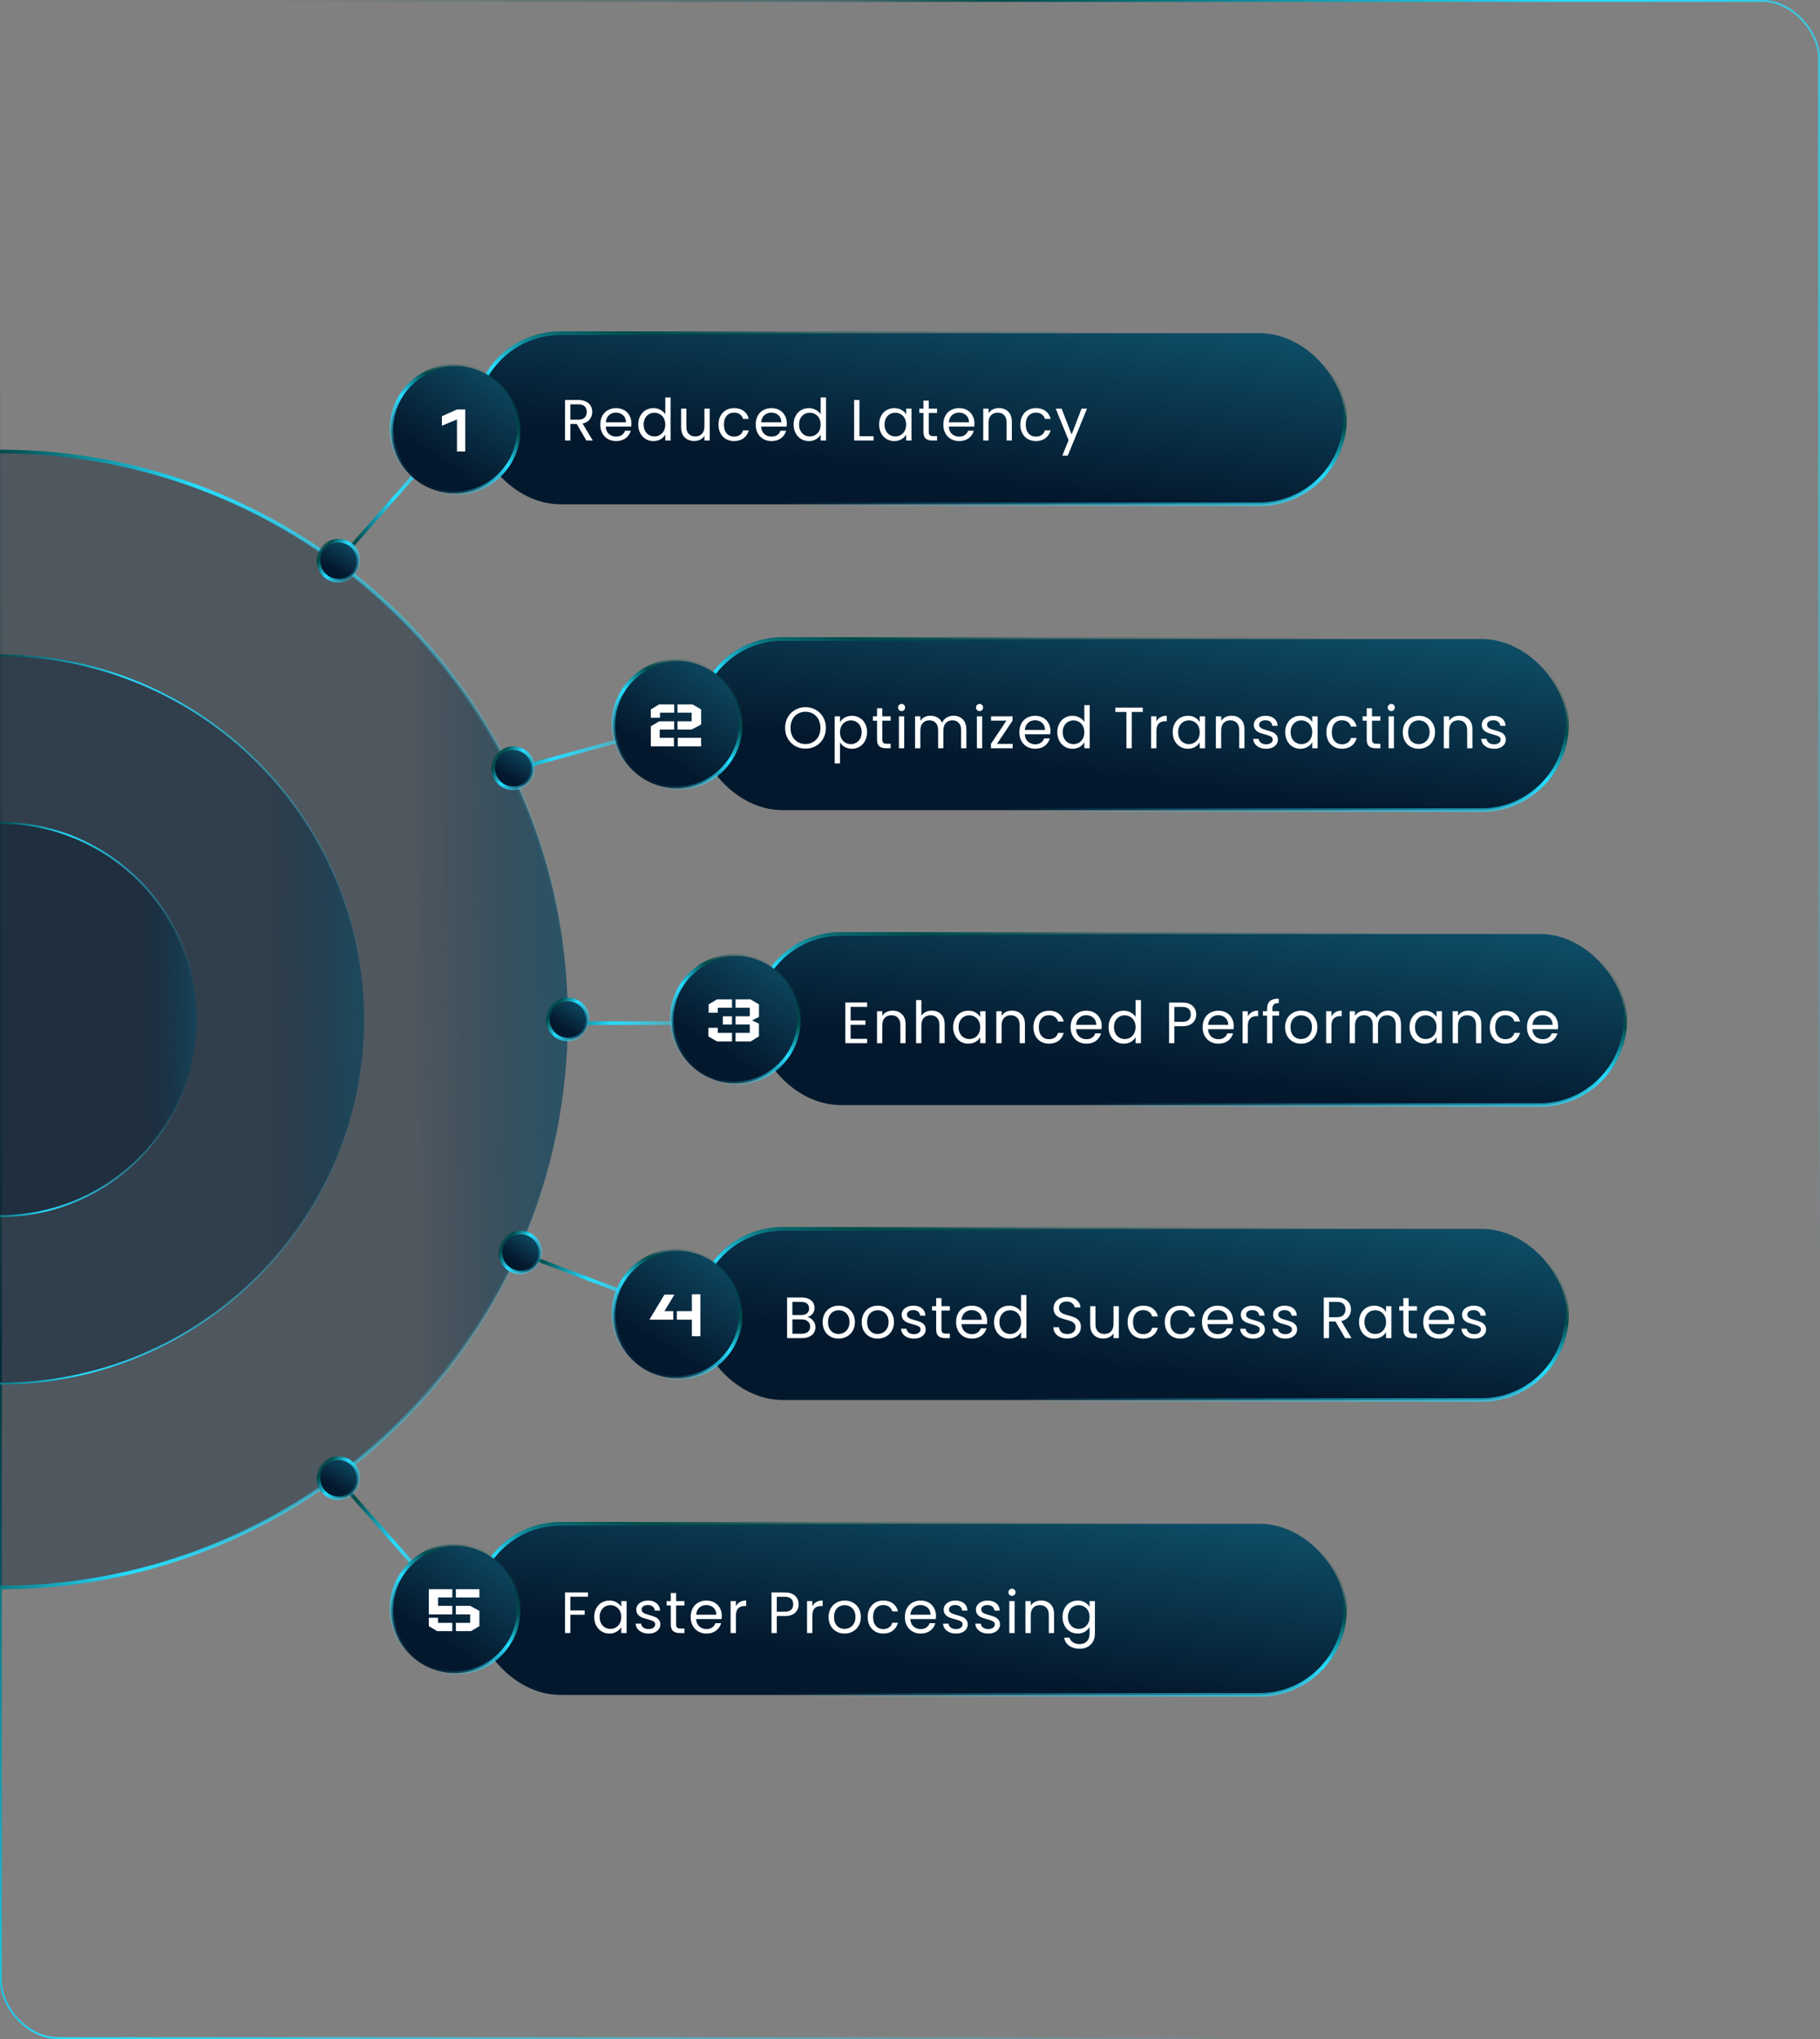 <svg width="500" height="560" viewBox="0 0 500 560" fill="none" xmlns="http://www.w3.org/2000/svg">
<rect x="0" y="0" width="500" height="560" fill="#808080" stroke="none"/>
<rect x="0.25" y="0.25" width="499.5" height="559.5" rx="15.75" stroke="url(#paint0_linear_1236_6991)" stroke-width="0.5"/>
<path d="M0 124C86.136 124 156 193.864 156 280C156 366.136 86.136 436 0 436" fill="url(#paint1_linear_1236_6991)"/>
<path d="M0 124C86.136 124 156 193.864 156 280C156 366.136 86.136 436 0 436" stroke="url(#paint2_linear_1236_6991)" stroke-miterlimit="10"/>
<path d="M0 180C55.216 180 100 224.784 100 280C100 335.216 55.216 380 0 380" fill="url(#paint3_linear_1236_6991)"/>
<path d="M0 180C55.216 180 100 224.784 100 280C100 335.216 55.216 380 0 380" stroke="url(#paint4_linear_1236_6991)" stroke-width="0.5" stroke-miterlimit="10"/>
<path d="M0 226C29.817 226 54 250.184 54 280C54 309.816 29.817 334 0 334" fill="url(#paint5_linear_1236_6991)"/>
<path d="M0 226C29.817 226 54 250.184 54 280C54 309.816 29.817 334 0 334" stroke="url(#paint6_linear_1236_6991)" stroke-width="0.5" stroke-miterlimit="10"/>
<rect x="130.5" y="91.5" width="239" height="47" rx="23.5" fill="url(#paint7_linear_1236_6991)"/>
<rect x="130.5" y="91.5" width="239" height="47" rx="23.5" stroke="url(#paint8_linear_1236_6991)"/>
<path d="M161.104 121L158.448 116.44H156.688V121H155.232V109.848H158.832C159.675 109.848 160.384 109.992 160.96 110.28C161.547 110.568 161.984 110.957 162.272 111.448C162.56 111.939 162.704 112.499 162.704 113.128C162.704 113.896 162.48 114.573 162.032 115.16C161.595 115.747 160.933 116.136 160.048 116.328L162.848 121H161.104ZM156.688 115.272H158.832C159.621 115.272 160.213 115.08 160.608 114.696C161.003 114.301 161.2 113.779 161.2 113.128C161.2 112.467 161.003 111.955 160.608 111.592C160.224 111.229 159.632 111.048 158.832 111.048H156.688V115.272ZM173.466 116.28C173.466 116.557 173.45 116.851 173.418 117.16H166.41C166.464 118.024 166.757 118.701 167.29 119.192C167.834 119.672 168.49 119.912 169.258 119.912C169.888 119.912 170.41 119.768 170.826 119.48C171.253 119.181 171.552 118.787 171.722 118.296H173.29C173.056 119.139 172.586 119.827 171.882 120.36C171.178 120.883 170.304 121.144 169.258 121.144C168.426 121.144 167.68 120.957 167.018 120.584C166.368 120.211 165.856 119.683 165.482 119C165.109 118.307 164.922 117.507 164.922 116.6C164.922 115.693 165.104 114.899 165.466 114.216C165.829 113.533 166.336 113.011 166.986 112.648C167.648 112.275 168.405 112.088 169.258 112.088C170.09 112.088 170.826 112.269 171.466 112.632C172.106 112.995 172.597 113.496 172.938 114.136C173.29 114.765 173.466 115.48 173.466 116.28ZM171.962 115.976C171.962 115.421 171.84 114.947 171.594 114.552C171.349 114.147 171.013 113.843 170.586 113.64C170.17 113.427 169.706 113.32 169.194 113.32C168.458 113.32 167.829 113.555 167.306 114.024C166.794 114.493 166.501 115.144 166.426 115.976H171.962ZM175.344 116.584C175.344 115.688 175.526 114.904 175.888 114.232C176.251 113.549 176.747 113.021 177.376 112.648C178.016 112.275 178.731 112.088 179.52 112.088C180.203 112.088 180.838 112.248 181.424 112.568C182.011 112.877 182.459 113.288 182.768 113.8V109.16H184.24V121H182.768V119.352C182.48 119.875 182.054 120.307 181.488 120.648C180.923 120.979 180.262 121.144 179.504 121.144C178.726 121.144 178.016 120.952 177.376 120.568C176.747 120.184 176.251 119.645 175.888 118.952C175.526 118.259 175.344 117.469 175.344 116.584ZM182.768 116.6C182.768 115.939 182.635 115.363 182.368 114.872C182.102 114.381 181.739 114.008 181.28 113.752C180.832 113.485 180.336 113.352 179.792 113.352C179.248 113.352 178.752 113.48 178.304 113.736C177.856 113.992 177.499 114.365 177.232 114.856C176.966 115.347 176.832 115.923 176.832 116.584C176.832 117.256 176.966 117.843 177.232 118.344C177.499 118.835 177.856 119.213 178.304 119.48C178.752 119.736 179.248 119.864 179.792 119.864C180.336 119.864 180.832 119.736 181.28 119.48C181.739 119.213 182.102 118.835 182.368 118.344C182.635 117.843 182.768 117.261 182.768 116.6ZM194.977 112.232V121H193.521V119.704C193.243 120.152 192.854 120.504 192.353 120.76C191.862 121.005 191.318 121.128 190.721 121.128C190.038 121.128 189.425 120.989 188.881 120.712C188.337 120.424 187.905 119.997 187.585 119.432C187.275 118.867 187.121 118.179 187.121 117.368V112.232H188.561V117.176C188.561 118.04 188.779 118.707 189.217 119.176C189.654 119.635 190.251 119.864 191.009 119.864C191.787 119.864 192.401 119.624 192.849 119.144C193.297 118.664 193.521 117.965 193.521 117.048V112.232H194.977ZM197.391 116.6C197.391 115.693 197.572 114.904 197.935 114.232C198.298 113.549 198.799 113.021 199.439 112.648C200.09 112.275 200.831 112.088 201.663 112.088C202.74 112.088 203.626 112.349 204.319 112.872C205.023 113.395 205.487 114.12 205.711 115.048H204.143C203.994 114.515 203.7 114.093 203.263 113.784C202.836 113.475 202.303 113.32 201.663 113.32C200.831 113.32 200.159 113.608 199.647 114.184C199.135 114.749 198.879 115.555 198.879 116.6C198.879 117.656 199.135 118.472 199.647 119.048C200.159 119.624 200.831 119.912 201.663 119.912C202.303 119.912 202.836 119.763 203.263 119.464C203.69 119.165 203.983 118.739 204.143 118.184H205.711C205.476 119.08 205.007 119.8 204.303 120.344C203.599 120.877 202.719 121.144 201.663 121.144C200.831 121.144 200.09 120.957 199.439 120.584C198.799 120.211 198.298 119.683 197.935 119C197.572 118.317 197.391 117.517 197.391 116.6ZM216.154 116.28C216.154 116.557 216.138 116.851 216.106 117.16H209.098C209.151 118.024 209.445 118.701 209.978 119.192C210.522 119.672 211.178 119.912 211.946 119.912C212.575 119.912 213.098 119.768 213.514 119.48C213.941 119.181 214.239 118.787 214.41 118.296H215.978C215.743 119.139 215.274 119.827 214.57 120.36C213.866 120.883 212.991 121.144 211.946 121.144C211.114 121.144 210.367 120.957 209.706 120.584C209.055 120.211 208.543 119.683 208.17 119C207.797 118.307 207.61 117.507 207.61 116.6C207.61 115.693 207.791 114.899 208.154 114.216C208.517 113.533 209.023 113.011 209.674 112.648C210.335 112.275 211.093 112.088 211.946 112.088C212.778 112.088 213.514 112.269 214.154 112.632C214.794 112.995 215.285 113.496 215.626 114.136C215.978 114.765 216.154 115.48 216.154 116.28ZM214.65 115.976C214.65 115.421 214.527 114.947 214.282 114.552C214.037 114.147 213.701 113.843 213.274 113.64C212.858 113.427 212.394 113.32 211.882 113.32C211.146 113.32 210.517 113.555 209.994 114.024C209.482 114.493 209.189 115.144 209.114 115.976H214.65ZM218.032 116.584C218.032 115.688 218.213 114.904 218.576 114.232C218.938 113.549 219.434 113.021 220.064 112.648C220.704 112.275 221.418 112.088 222.208 112.088C222.89 112.088 223.525 112.248 224.112 112.568C224.698 112.877 225.146 113.288 225.456 113.8V109.16H226.928V121H225.456V119.352C225.168 119.875 224.741 120.307 224.176 120.648C223.61 120.979 222.949 121.144 222.192 121.144C221.413 121.144 220.704 120.952 220.064 120.568C219.434 120.184 218.938 119.645 218.576 118.952C218.213 118.259 218.032 117.469 218.032 116.584ZM225.456 116.6C225.456 115.939 225.322 115.363 225.056 114.872C224.789 114.381 224.426 114.008 223.968 113.752C223.52 113.485 223.024 113.352 222.48 113.352C221.936 113.352 221.44 113.48 220.992 113.736C220.544 113.992 220.186 114.365 219.92 114.856C219.653 115.347 219.52 115.923 219.52 116.584C219.52 117.256 219.653 117.843 219.92 118.344C220.186 118.835 220.544 119.213 220.992 119.48C221.44 119.736 221.936 119.864 222.48 119.864C223.024 119.864 223.52 119.736 223.968 119.48C224.426 119.213 224.789 118.835 225.056 118.344C225.322 117.843 225.456 117.261 225.456 116.6ZM236.11 119.816H240.014V121H234.654V109.848H236.11V119.816ZM241.516 116.584C241.516 115.688 241.697 114.904 242.06 114.232C242.423 113.549 242.919 113.021 243.548 112.648C244.188 112.275 244.897 112.088 245.676 112.088C246.444 112.088 247.111 112.253 247.676 112.584C248.241 112.915 248.663 113.331 248.94 113.832V112.232H250.412V121H248.94V119.368C248.652 119.88 248.22 120.307 247.644 120.648C247.079 120.979 246.417 121.144 245.66 121.144C244.881 121.144 244.177 120.952 243.548 120.568C242.919 120.184 242.423 119.645 242.06 118.952C241.697 118.259 241.516 117.469 241.516 116.584ZM248.94 116.6C248.94 115.939 248.807 115.363 248.54 114.872C248.273 114.381 247.911 114.008 247.452 113.752C247.004 113.485 246.508 113.352 245.964 113.352C245.42 113.352 244.924 113.48 244.476 113.736C244.028 113.992 243.671 114.365 243.404 114.856C243.137 115.347 243.004 115.923 243.004 116.584C243.004 117.256 243.137 117.843 243.404 118.344C243.671 118.835 244.028 119.213 244.476 119.48C244.924 119.736 245.42 119.864 245.964 119.864C246.508 119.864 247.004 119.736 247.452 119.48C247.911 119.213 248.273 118.835 248.54 118.344C248.807 117.843 248.94 117.261 248.94 116.6ZM255.149 113.432V118.6C255.149 119.027 255.239 119.331 255.421 119.512C255.602 119.683 255.917 119.768 256.365 119.768H257.437V121H256.125C255.314 121 254.706 120.813 254.301 120.44C253.895 120.067 253.693 119.453 253.693 118.6V113.432H252.557V112.232H253.693V110.024H255.149V112.232H257.437V113.432H255.149ZM267.701 116.28C267.701 116.557 267.685 116.851 267.653 117.16H260.645C260.698 118.024 260.991 118.701 261.525 119.192C262.069 119.672 262.725 119.912 263.493 119.912C264.122 119.912 264.645 119.768 265.061 119.48C265.487 119.181 265.786 118.787 265.957 118.296H267.525C267.29 119.139 266.821 119.827 266.117 120.36C265.413 120.883 264.538 121.144 263.493 121.144C262.661 121.144 261.914 120.957 261.253 120.584C260.602 120.211 260.09 119.683 259.717 119C259.343 118.307 259.157 117.507 259.157 116.6C259.157 115.693 259.338 114.899 259.701 114.216C260.063 113.533 260.57 113.011 261.221 112.648C261.882 112.275 262.639 112.088 263.493 112.088C264.325 112.088 265.061 112.269 265.701 112.632C266.341 112.995 266.831 113.496 267.173 114.136C267.525 114.765 267.701 115.48 267.701 116.28ZM266.197 115.976C266.197 115.421 266.074 114.947 265.829 114.552C265.583 114.147 265.247 113.843 264.821 113.64C264.405 113.427 263.941 113.32 263.429 113.32C262.693 113.32 262.063 113.555 261.541 114.024C261.029 114.493 260.735 115.144 260.661 115.976H266.197ZM274.395 112.072C275.461 112.072 276.325 112.397 276.987 113.048C277.648 113.688 277.979 114.616 277.979 115.832V121H276.539V116.04C276.539 115.165 276.32 114.499 275.883 114.04C275.445 113.571 274.848 113.336 274.091 113.336C273.323 113.336 272.709 113.576 272.251 114.056C271.803 114.536 271.579 115.235 271.579 116.152V121H270.123V112.232H271.579V113.48C271.867 113.032 272.256 112.685 272.747 112.44C273.248 112.195 273.797 112.072 274.395 112.072ZM280.313 116.6C280.313 115.693 280.494 114.904 280.857 114.232C281.22 113.549 281.721 113.021 282.361 112.648C283.012 112.275 283.753 112.088 284.585 112.088C285.662 112.088 286.548 112.349 287.241 112.872C287.945 113.395 288.409 114.12 288.633 115.048H287.065C286.916 114.515 286.622 114.093 286.185 113.784C285.758 113.475 285.225 113.32 284.585 113.32C283.753 113.32 283.081 113.608 282.569 114.184C282.057 114.749 281.801 115.555 281.801 116.6C281.801 117.656 282.057 118.472 282.569 119.048C283.081 119.624 283.753 119.912 284.585 119.912C285.225 119.912 285.758 119.763 286.185 119.464C286.612 119.165 286.905 118.739 287.065 118.184H288.633C288.398 119.08 287.929 119.8 287.225 120.344C286.521 120.877 285.641 121.144 284.585 121.144C283.753 121.144 283.012 120.957 282.361 120.584C281.721 120.211 281.22 119.683 280.857 119C280.494 118.317 280.313 117.517 280.313 116.6ZM298.628 112.232L293.348 125.128H291.844L293.572 120.904L290.036 112.232H291.652L294.404 119.336L297.124 112.232H298.628Z" fill="white"/>
<path d="M93.5 153.5L124 119" stroke="url(#paint9_linear_1236_6991)" stroke-miterlimit="10"/>
<path d="M93 148.5C89.933 148.5 87.5 150.933 87.5 154C87.5 157.067 89.933 159.5 93 159.5C96.067 159.5 98.5 157.067 98.5 154C98.5 150.933 96.067 148.5 93 148.5Z" fill="url(#paint10_linear_1236_6991)" stroke="url(#paint11_linear_1236_6991)"/>
<path d="M142.5 118C142.5 127.665 134.665 135.5 125 135.5C115.335 135.5 107.5 127.665 107.5 118C107.5 108.335 115.335 100.5 125 100.5C134.665 100.5 142.5 108.335 142.5 118Z" fill="url(#paint12_linear_1236_6991)" stroke="url(#paint13_linear_1236_6991)"/>
<rect x="191.5" y="175.5" width="239" height="47" rx="23.5" fill="url(#paint14_linear_1236_6991)"/>
<rect x="191.5" y="175.5" width="239" height="47" rx="23.5" stroke="url(#paint15_linear_1236_6991)"/>
<path d="M221.288 205.612C220.253 205.612 219.309 205.372 218.456 204.892C217.603 204.401 216.925 203.724 216.424 202.86C215.933 201.985 215.688 201.004 215.688 199.916C215.688 198.828 215.933 197.852 216.424 196.988C216.925 196.113 217.603 195.436 218.456 194.956C219.309 194.465 220.253 194.22 221.288 194.22C222.333 194.22 223.283 194.465 224.136 194.956C224.989 195.436 225.661 196.108 226.152 196.972C226.643 197.836 226.888 198.817 226.888 199.916C226.888 201.015 226.643 201.996 226.152 202.86C225.661 203.724 224.989 204.401 224.136 204.892C223.283 205.372 222.333 205.612 221.288 205.612ZM221.288 204.348C222.067 204.348 222.765 204.167 223.384 203.804C224.013 203.441 224.504 202.924 224.856 202.252C225.219 201.58 225.4 200.801 225.4 199.916C225.4 199.02 225.219 198.241 224.856 197.58C224.504 196.908 224.019 196.391 223.4 196.028C222.781 195.665 222.077 195.484 221.288 195.484C220.499 195.484 219.795 195.665 219.176 196.028C218.557 196.391 218.067 196.908 217.704 197.58C217.352 198.241 217.176 199.02 217.176 199.916C217.176 200.801 217.352 201.58 217.704 202.252C218.067 202.924 218.557 203.441 219.176 203.804C219.805 204.167 220.509 204.348 221.288 204.348ZM230.766 198.348C231.054 197.847 231.481 197.431 232.046 197.1C232.622 196.759 233.289 196.588 234.046 196.588C234.825 196.588 235.529 196.775 236.158 197.148C236.798 197.521 237.299 198.049 237.662 198.732C238.025 199.404 238.206 200.188 238.206 201.084C238.206 201.969 238.025 202.759 237.662 203.452C237.299 204.145 236.798 204.684 236.158 205.068C235.529 205.452 234.825 205.644 234.046 205.644C233.299 205.644 232.638 205.479 232.062 205.148C231.497 204.807 231.065 204.385 230.766 203.884V209.66H229.31V196.732H230.766V198.348ZM236.718 201.084C236.718 200.423 236.585 199.847 236.318 199.356C236.051 198.865 235.689 198.492 235.23 198.236C234.782 197.98 234.286 197.852 233.742 197.852C233.209 197.852 232.713 197.985 232.254 198.252C231.806 198.508 231.443 198.887 231.166 199.388C230.899 199.879 230.766 200.449 230.766 201.1C230.766 201.761 230.899 202.343 231.166 202.844C231.443 203.335 231.806 203.713 232.254 203.98C232.713 204.236 233.209 204.364 233.742 204.364C234.286 204.364 234.782 204.236 235.23 203.98C235.689 203.713 236.051 203.335 236.318 202.844C236.585 202.343 236.718 201.756 236.718 201.084ZM242.399 197.932V203.1C242.399 203.527 242.489 203.831 242.671 204.012C242.852 204.183 243.167 204.268 243.615 204.268H244.687V205.5H243.375C242.564 205.5 241.956 205.313 241.551 204.94C241.145 204.567 240.943 203.953 240.943 203.1V197.932H239.807V196.732H240.943V194.524H242.399V196.732H244.687V197.932H242.399ZM247.703 195.308C247.425 195.308 247.191 195.212 246.999 195.02C246.807 194.828 246.711 194.593 246.711 194.316C246.711 194.039 246.807 193.804 246.999 193.612C247.191 193.42 247.425 193.324 247.703 193.324C247.969 193.324 248.193 193.42 248.375 193.612C248.567 193.804 248.663 194.039 248.663 194.316C248.663 194.593 248.567 194.828 248.375 195.02C248.193 195.212 247.969 195.308 247.703 195.308ZM248.407 196.732V205.5H246.951V196.732H248.407ZM261.932 196.572C262.615 196.572 263.223 196.716 263.756 197.004C264.29 197.281 264.711 197.703 265.02 198.268C265.33 198.833 265.484 199.521 265.484 200.332V205.5H264.044V200.54C264.044 199.665 263.826 198.999 263.388 198.54C262.962 198.071 262.38 197.836 261.644 197.836C260.887 197.836 260.284 198.081 259.836 198.572C259.388 199.052 259.164 199.751 259.164 200.668V205.5H257.724V200.54C257.724 199.665 257.506 198.999 257.068 198.54C256.642 198.071 256.06 197.836 255.324 197.836C254.567 197.836 253.964 198.081 253.516 198.572C253.068 199.052 252.844 199.751 252.844 200.668V205.5H251.388V196.732H252.844V197.996C253.132 197.537 253.516 197.185 253.996 196.94C254.487 196.695 255.026 196.572 255.612 196.572C256.348 196.572 256.999 196.737 257.564 197.068C258.13 197.399 258.551 197.884 258.828 198.524C259.074 197.905 259.479 197.425 260.044 197.084C260.61 196.743 261.239 196.572 261.932 196.572ZM269.125 195.308C268.847 195.308 268.613 195.212 268.421 195.02C268.229 194.828 268.133 194.593 268.133 194.316C268.133 194.039 268.229 193.804 268.421 193.612C268.613 193.42 268.847 193.324 269.125 193.324C269.391 193.324 269.615 193.42 269.797 193.612C269.989 193.804 270.085 194.039 270.085 194.316C270.085 194.593 269.989 194.828 269.797 195.02C269.615 195.212 269.391 195.308 269.125 195.308ZM269.829 196.732V205.5H268.373V196.732H269.829ZM273.898 204.3H278.202V205.5H272.234V204.3L276.49 197.916H272.266V196.732H278.17V197.916L273.898 204.3ZM288.591 200.78C288.591 201.057 288.575 201.351 288.543 201.66H281.535C281.589 202.524 281.882 203.201 282.415 203.692C282.959 204.172 283.615 204.412 284.383 204.412C285.013 204.412 285.535 204.268 285.951 203.98C286.378 203.681 286.677 203.287 286.847 202.796H288.415C288.181 203.639 287.711 204.327 287.007 204.86C286.303 205.383 285.429 205.644 284.383 205.644C283.551 205.644 282.805 205.457 282.143 205.084C281.493 204.711 280.981 204.183 280.607 203.5C280.234 202.807 280.047 202.007 280.047 201.1C280.047 200.193 280.229 199.399 280.591 198.716C280.954 198.033 281.461 197.511 282.111 197.148C282.773 196.775 283.53 196.588 284.383 196.588C285.215 196.588 285.951 196.769 286.591 197.132C287.231 197.495 287.722 197.996 288.063 198.636C288.415 199.265 288.591 199.98 288.591 200.78ZM287.087 200.476C287.087 199.921 286.965 199.447 286.719 199.052C286.474 198.647 286.138 198.343 285.711 198.14C285.295 197.927 284.831 197.82 284.319 197.82C283.583 197.82 282.954 198.055 282.431 198.524C281.919 198.993 281.626 199.644 281.551 200.476H287.087ZM290.469 201.084C290.469 200.188 290.651 199.404 291.013 198.732C291.376 198.049 291.872 197.521 292.501 197.148C293.141 196.775 293.856 196.588 294.645 196.588C295.328 196.588 295.963 196.748 296.549 197.068C297.136 197.377 297.584 197.788 297.893 198.3V193.66H299.365V205.5H297.893V203.852C297.605 204.375 297.179 204.807 296.613 205.148C296.048 205.479 295.387 205.644 294.629 205.644C293.851 205.644 293.141 205.452 292.501 205.068C291.872 204.684 291.376 204.145 291.013 203.452C290.651 202.759 290.469 201.969 290.469 201.084ZM297.893 201.1C297.893 200.439 297.76 199.863 297.493 199.372C297.227 198.881 296.864 198.508 296.405 198.252C295.957 197.985 295.461 197.852 294.917 197.852C294.373 197.852 293.877 197.98 293.429 198.236C292.981 198.492 292.624 198.865 292.357 199.356C292.091 199.847 291.957 200.423 291.957 201.084C291.957 201.756 292.091 202.343 292.357 202.844C292.624 203.335 292.981 203.713 293.429 203.98C293.877 204.236 294.373 204.364 294.917 204.364C295.461 204.364 295.957 204.236 296.405 203.98C296.864 203.713 297.227 203.335 297.493 202.844C297.76 202.343 297.893 201.761 297.893 201.1ZM313.955 194.348V195.532H310.915V205.5H309.459V195.532H306.403V194.348H313.955ZM317.704 198.156C317.96 197.655 318.322 197.265 318.792 196.988C319.272 196.711 319.853 196.572 320.536 196.572V198.076H320.152C318.52 198.076 317.704 198.961 317.704 200.732V205.5H316.248V196.732H317.704V198.156ZM322.172 201.084C322.172 200.188 322.354 199.404 322.716 198.732C323.079 198.049 323.575 197.521 324.204 197.148C324.844 196.775 325.554 196.588 326.332 196.588C327.1 196.588 327.767 196.753 328.332 197.084C328.898 197.415 329.319 197.831 329.596 198.332V196.732H331.068V205.5H329.596V203.868C329.308 204.38 328.876 204.807 328.3 205.148C327.735 205.479 327.074 205.644 326.316 205.644C325.538 205.644 324.834 205.452 324.204 205.068C323.575 204.684 323.079 204.145 322.716 203.452C322.354 202.759 322.172 201.969 322.172 201.084ZM329.596 201.1C329.596 200.439 329.463 199.863 329.196 199.372C328.93 198.881 328.567 198.508 328.108 198.252C327.66 197.985 327.164 197.852 326.62 197.852C326.076 197.852 325.58 197.98 325.132 198.236C324.684 198.492 324.327 198.865 324.06 199.356C323.794 199.847 323.66 200.423 323.66 201.084C323.66 201.756 323.794 202.343 324.06 202.844C324.327 203.335 324.684 203.713 325.132 203.98C325.58 204.236 326.076 204.364 326.62 204.364C327.164 204.364 327.66 204.236 328.108 203.98C328.567 203.713 328.93 203.335 329.196 202.844C329.463 202.343 329.596 201.761 329.596 201.1ZM338.301 196.572C339.368 196.572 340.232 196.897 340.893 197.548C341.554 198.188 341.885 199.116 341.885 200.332V205.5H340.445V200.54C340.445 199.665 340.226 198.999 339.789 198.54C339.352 198.071 338.754 197.836 337.997 197.836C337.229 197.836 336.616 198.076 336.157 198.556C335.709 199.036 335.485 199.735 335.485 200.652V205.5H334.029V196.732H335.485V197.98C335.773 197.532 336.162 197.185 336.653 196.94C337.154 196.695 337.704 196.572 338.301 196.572ZM347.867 205.644C347.195 205.644 346.593 205.532 346.059 205.308C345.526 205.073 345.105 204.753 344.795 204.348C344.486 203.932 344.315 203.457 344.283 202.924H345.787C345.83 203.361 346.033 203.719 346.395 203.996C346.769 204.273 347.254 204.412 347.851 204.412C348.406 204.412 348.843 204.289 349.163 204.044C349.483 203.799 349.643 203.489 349.643 203.116C349.643 202.732 349.473 202.449 349.131 202.268C348.79 202.076 348.262 201.889 347.547 201.708C346.897 201.537 346.363 201.367 345.947 201.196C345.542 201.015 345.19 200.753 344.891 200.412C344.603 200.06 344.459 199.601 344.459 199.036C344.459 198.588 344.593 198.177 344.859 197.804C345.126 197.431 345.505 197.137 345.995 196.924C346.486 196.7 347.046 196.588 347.675 196.588C348.646 196.588 349.43 196.833 350.027 197.324C350.625 197.815 350.945 198.487 350.987 199.34H349.531C349.499 198.881 349.313 198.513 348.971 198.236C348.641 197.959 348.193 197.82 347.627 197.82C347.105 197.82 346.689 197.932 346.379 198.156C346.07 198.38 345.915 198.673 345.915 199.036C345.915 199.324 346.006 199.564 346.187 199.756C346.379 199.937 346.614 200.087 346.891 200.204C347.179 200.311 347.574 200.433 348.075 200.572C348.705 200.743 349.217 200.913 349.611 201.084C350.006 201.244 350.342 201.489 350.619 201.82C350.907 202.151 351.057 202.583 351.067 203.116C351.067 203.596 350.934 204.028 350.667 204.412C350.401 204.796 350.022 205.1 349.531 205.324C349.051 205.537 348.497 205.644 347.867 205.644ZM353.079 201.084C353.079 200.188 353.26 199.404 353.623 198.732C353.985 198.049 354.481 197.521 355.111 197.148C355.751 196.775 356.46 196.588 357.239 196.588C358.007 196.588 358.673 196.753 359.239 197.084C359.804 197.415 360.225 197.831 360.503 198.332V196.732H361.975V205.5H360.503V203.868C360.215 204.38 359.783 204.807 359.207 205.148C358.641 205.479 357.98 205.644 357.223 205.644C356.444 205.644 355.74 205.452 355.111 205.068C354.481 204.684 353.985 204.145 353.623 203.452C353.26 202.759 353.079 201.969 353.079 201.084ZM360.503 201.1C360.503 200.439 360.369 199.863 360.103 199.372C359.836 198.881 359.473 198.508 359.015 198.252C358.567 197.985 358.071 197.852 357.527 197.852C356.983 197.852 356.487 197.98 356.039 198.236C355.591 198.492 355.233 198.865 354.967 199.356C354.7 199.847 354.567 200.423 354.567 201.084C354.567 201.756 354.7 202.343 354.967 202.844C355.233 203.335 355.591 203.713 356.039 203.98C356.487 204.236 356.983 204.364 357.527 204.364C358.071 204.364 358.567 204.236 359.015 203.98C359.473 203.713 359.836 203.335 360.103 202.844C360.369 202.343 360.503 201.761 360.503 201.1ZM364.391 201.1C364.391 200.193 364.572 199.404 364.935 198.732C365.298 198.049 365.799 197.521 366.439 197.148C367.09 196.775 367.831 196.588 368.663 196.588C369.74 196.588 370.626 196.849 371.319 197.372C372.023 197.895 372.487 198.62 372.711 199.548H371.143C370.994 199.015 370.7 198.593 370.263 198.284C369.836 197.975 369.303 197.82 368.663 197.82C367.831 197.82 367.159 198.108 366.647 198.684C366.135 199.249 365.879 200.055 365.879 201.1C365.879 202.156 366.135 202.972 366.647 203.548C367.159 204.124 367.831 204.412 368.663 204.412C369.303 204.412 369.836 204.263 370.263 203.964C370.69 203.665 370.983 203.239 371.143 202.684H372.711C372.476 203.58 372.007 204.3 371.303 204.844C370.599 205.377 369.719 205.644 368.663 205.644C367.831 205.644 367.09 205.457 366.439 205.084C365.799 204.711 365.298 204.183 364.935 203.5C364.572 202.817 364.391 202.017 364.391 201.1ZM376.93 197.932V203.1C376.93 203.527 377.021 203.831 377.202 204.012C377.383 204.183 377.698 204.268 378.146 204.268H379.218V205.5H377.906C377.095 205.5 376.487 205.313 376.082 204.94C375.677 204.567 375.474 203.953 375.474 203.1V197.932H374.338V196.732H375.474V194.524H376.93V196.732H379.218V197.932H376.93ZM382.234 195.308C381.957 195.308 381.722 195.212 381.53 195.02C381.338 194.828 381.242 194.593 381.242 194.316C381.242 194.039 381.338 193.804 381.53 193.612C381.722 193.42 381.957 193.324 382.234 193.324C382.501 193.324 382.725 193.42 382.906 193.612C383.098 193.804 383.194 194.039 383.194 194.316C383.194 194.593 383.098 194.828 382.906 195.02C382.725 195.212 382.501 195.308 382.234 195.308ZM382.938 196.732V205.5H381.482V196.732H382.938ZM389.744 205.644C388.922 205.644 388.176 205.457 387.504 205.084C386.842 204.711 386.32 204.183 385.936 203.5C385.562 202.807 385.376 202.007 385.376 201.1C385.376 200.204 385.568 199.415 385.952 198.732C386.346 198.039 386.88 197.511 387.552 197.148C388.224 196.775 388.976 196.588 389.808 196.588C390.64 196.588 391.392 196.775 392.064 197.148C392.736 197.511 393.264 198.033 393.648 198.716C394.042 199.399 394.24 200.193 394.24 201.1C394.24 202.007 394.037 202.807 393.632 203.5C393.237 204.183 392.698 204.711 392.016 205.084C391.333 205.457 390.576 205.644 389.744 205.644ZM389.744 204.364C390.266 204.364 390.757 204.241 391.216 203.996C391.674 203.751 392.042 203.383 392.32 202.892C392.608 202.401 392.752 201.804 392.752 201.1C392.752 200.396 392.613 199.799 392.336 199.308C392.058 198.817 391.696 198.455 391.248 198.22C390.8 197.975 390.314 197.852 389.792 197.852C389.258 197.852 388.768 197.975 388.32 198.22C387.882 198.455 387.53 198.817 387.264 199.308C386.997 199.799 386.864 200.396 386.864 201.1C386.864 201.815 386.992 202.417 387.248 202.908C387.514 203.399 387.866 203.767 388.304 204.012C388.741 204.247 389.221 204.364 389.744 204.364ZM400.926 196.572C401.993 196.572 402.857 196.897 403.518 197.548C404.179 198.188 404.51 199.116 404.51 200.332V205.5H403.07V200.54C403.07 199.665 402.851 198.999 402.414 198.54C401.977 198.071 401.379 197.836 400.622 197.836C399.854 197.836 399.241 198.076 398.782 198.556C398.334 199.036 398.11 199.735 398.11 200.652V205.5H396.654V196.732H398.11V197.98C398.398 197.532 398.787 197.185 399.278 196.94C399.779 196.695 400.329 196.572 400.926 196.572ZM410.492 205.644C409.82 205.644 409.218 205.532 408.684 205.308C408.151 205.073 407.73 204.753 407.42 204.348C407.111 203.932 406.94 203.457 406.908 202.924H408.412C408.455 203.361 408.658 203.719 409.02 203.996C409.394 204.273 409.879 204.412 410.476 204.412C411.031 204.412 411.468 204.289 411.788 204.044C412.108 203.799 412.268 203.489 412.268 203.116C412.268 202.732 412.098 202.449 411.756 202.268C411.415 202.076 410.887 201.889 410.172 201.708C409.522 201.537 408.988 201.367 408.572 201.196C408.167 201.015 407.815 200.753 407.516 200.412C407.228 200.06 407.084 199.601 407.084 199.036C407.084 198.588 407.218 198.177 407.484 197.804C407.751 197.431 408.13 197.137 408.62 196.924C409.111 196.7 409.671 196.588 410.3 196.588C411.271 196.588 412.055 196.833 412.652 197.324C413.25 197.815 413.57 198.487 413.612 199.34H412.156C412.124 198.881 411.938 198.513 411.596 198.236C411.266 197.959 410.818 197.82 410.252 197.82C409.73 197.82 409.314 197.932 409.004 198.156C408.695 198.38 408.54 198.673 408.54 199.036C408.54 199.324 408.631 199.564 408.812 199.756C409.004 199.937 409.239 200.087 409.516 200.204C409.804 200.311 410.199 200.433 410.7 200.572C411.33 200.743 411.842 200.913 412.236 201.084C412.631 201.244 412.967 201.489 413.244 201.82C413.532 202.151 413.682 202.583 413.692 203.116C413.692 203.596 413.559 204.028 413.292 204.412C413.026 204.796 412.647 205.1 412.156 205.324C411.676 205.537 411.122 205.644 410.492 205.644Z" fill="white"/>
<path d="M140.5 211.5L184.5 199.5" stroke="url(#paint16_linear_1236_6991)" stroke-miterlimit="10"/>
<path d="M141 205.5C137.933 205.5 135.5 207.933 135.5 211C135.5 214.067 137.933 216.5 141 216.5C144.067 216.5 146.5 214.067 146.5 211C146.5 207.933 144.067 205.5 141 205.5Z" fill="url(#paint17_linear_1236_6991)" stroke="url(#paint18_linear_1236_6991)"/>
<path d="M203.5 199C203.5 208.665 195.665 216.5 186 216.5C176.335 216.5 168.5 208.665 168.5 199C168.5 189.335 176.335 181.5 186 181.5C195.665 181.5 203.5 189.335 203.5 199Z" fill="url(#paint19_linear_1236_6991)" stroke="url(#paint20_linear_1236_6991)"/>
<rect x="207.5" y="256.5" width="239" height="47" rx="23.5" fill="url(#paint21_linear_1236_6991)"/>
<rect x="207.5" y="256.5" width="239" height="47" rx="23.5" stroke="url(#paint22_linear_1236_6991)"/>
<path d="M233.688 276.532V280.26H237.752V281.46H233.688V285.3H238.232V286.5H232.232V275.332H238.232V276.532H233.688ZM245.207 277.572C246.274 277.572 247.138 277.897 247.799 278.548C248.46 279.188 248.791 280.116 248.791 281.332V286.5H247.351V281.54C247.351 280.665 247.132 279.999 246.695 279.54C246.258 279.071 245.66 278.836 244.903 278.836C244.135 278.836 243.522 279.076 243.063 279.556C242.615 280.036 242.391 280.735 242.391 281.652V286.5H240.935V277.732H242.391V278.98C242.679 278.532 243.068 278.185 243.559 277.94C244.06 277.695 244.61 277.572 245.207 277.572ZM256.022 277.572C256.683 277.572 257.28 277.716 257.814 278.004C258.347 278.281 258.763 278.703 259.062 279.268C259.371 279.833 259.526 280.521 259.526 281.332V286.5H258.086V281.54C258.086 280.665 257.867 279.999 257.43 279.54C256.992 279.071 256.395 278.836 255.638 278.836C254.87 278.836 254.256 279.076 253.798 279.556C253.35 280.036 253.126 280.735 253.126 281.652V286.5H251.67V274.66H253.126V278.98C253.414 278.532 253.808 278.185 254.31 277.94C254.822 277.695 255.392 277.572 256.022 277.572ZM261.86 282.084C261.86 281.188 262.041 280.404 262.404 279.732C262.767 279.049 263.263 278.521 263.892 278.148C264.532 277.775 265.241 277.588 266.02 277.588C266.788 277.588 267.455 277.753 268.02 278.084C268.585 278.415 269.007 278.831 269.284 279.332V277.732H270.756V286.5H269.284V284.868C268.996 285.38 268.564 285.807 267.988 286.148C267.423 286.479 266.761 286.644 266.004 286.644C265.225 286.644 264.521 286.452 263.892 286.068C263.263 285.684 262.767 285.145 262.404 284.452C262.041 283.759 261.86 282.969 261.86 282.084ZM269.284 282.1C269.284 281.439 269.151 280.863 268.884 280.372C268.617 279.881 268.255 279.508 267.796 279.252C267.348 278.985 266.852 278.852 266.308 278.852C265.764 278.852 265.268 278.98 264.82 279.236C264.372 279.492 264.015 279.865 263.748 280.356C263.481 280.847 263.348 281.423 263.348 282.084C263.348 282.756 263.481 283.343 263.748 283.844C264.015 284.335 264.372 284.713 264.82 284.98C265.268 285.236 265.764 285.364 266.308 285.364C266.852 285.364 267.348 285.236 267.796 284.98C268.255 284.713 268.617 284.335 268.884 283.844C269.151 283.343 269.284 282.761 269.284 282.1ZM277.988 277.572C279.055 277.572 279.919 277.897 280.58 278.548C281.242 279.188 281.572 280.116 281.572 281.332V286.5H280.132V281.54C280.132 280.665 279.914 279.999 279.476 279.54C279.039 279.071 278.442 278.836 277.684 278.836C276.916 278.836 276.303 279.076 275.844 279.556C275.396 280.036 275.172 280.735 275.172 281.652V286.5H273.716V277.732H275.172V278.98C275.46 278.532 275.85 278.185 276.34 277.94C276.842 277.695 277.391 277.572 277.988 277.572ZM283.907 282.1C283.907 281.193 284.088 280.404 284.451 279.732C284.813 279.049 285.315 278.521 285.955 278.148C286.605 277.775 287.347 277.588 288.179 277.588C289.256 277.588 290.141 277.849 290.835 278.372C291.539 278.895 292.003 279.62 292.227 280.548H290.659C290.509 280.015 290.216 279.593 289.779 279.284C289.352 278.975 288.819 278.82 288.179 278.82C287.347 278.82 286.675 279.108 286.163 279.684C285.651 280.249 285.395 281.055 285.395 282.1C285.395 283.156 285.651 283.972 286.163 284.548C286.675 285.124 287.347 285.412 288.179 285.412C288.819 285.412 289.352 285.263 289.779 284.964C290.205 284.665 290.499 284.239 290.659 283.684H292.227C291.992 284.58 291.523 285.3 290.819 285.844C290.115 286.377 289.235 286.644 288.179 286.644C287.347 286.644 286.605 286.457 285.955 286.084C285.315 285.711 284.813 285.183 284.451 284.5C284.088 283.817 283.907 283.017 283.907 282.1ZM302.67 281.78C302.67 282.057 302.654 282.351 302.622 282.66H295.614C295.667 283.524 295.96 284.201 296.494 284.692C297.038 285.172 297.694 285.412 298.462 285.412C299.091 285.412 299.614 285.268 300.03 284.98C300.456 284.681 300.755 284.287 300.926 283.796H302.494C302.259 284.639 301.79 285.327 301.086 285.86C300.382 286.383 299.507 286.644 298.462 286.644C297.63 286.644 296.883 286.457 296.222 286.084C295.571 285.711 295.059 285.183 294.686 284.5C294.312 283.807 294.126 283.007 294.126 282.1C294.126 281.193 294.307 280.399 294.67 279.716C295.032 279.033 295.539 278.511 296.19 278.148C296.851 277.775 297.608 277.588 298.462 277.588C299.294 277.588 300.03 277.769 300.67 278.132C301.31 278.495 301.8 278.996 302.142 279.636C302.494 280.265 302.67 280.98 302.67 281.78ZM301.166 281.476C301.166 280.921 301.043 280.447 300.798 280.052C300.552 279.647 300.216 279.343 299.79 279.14C299.374 278.927 298.91 278.82 298.398 278.82C297.662 278.82 297.032 279.055 296.51 279.524C295.998 279.993 295.704 280.644 295.63 281.476H301.166ZM304.547 282.084C304.547 281.188 304.729 280.404 305.091 279.732C305.454 279.049 305.95 278.521 306.579 278.148C307.219 277.775 307.934 277.588 308.723 277.588C309.406 277.588 310.041 277.748 310.627 278.068C311.214 278.377 311.662 278.788 311.971 279.3V274.66H313.443V286.5H311.971V284.852C311.683 285.375 311.257 285.807 310.691 286.148C310.126 286.479 309.465 286.644 308.707 286.644C307.929 286.644 307.219 286.452 306.579 286.068C305.95 285.684 305.454 285.145 305.091 284.452C304.729 283.759 304.547 282.969 304.547 282.084ZM311.971 282.1C311.971 281.439 311.838 280.863 311.571 280.372C311.305 279.881 310.942 279.508 310.483 279.252C310.035 278.985 309.539 278.852 308.995 278.852C308.451 278.852 307.955 278.98 307.507 279.236C307.059 279.492 306.702 279.865 306.435 280.356C306.169 280.847 306.035 281.423 306.035 282.084C306.035 282.756 306.169 283.343 306.435 283.844C306.702 284.335 307.059 284.713 307.507 284.98C307.955 285.236 308.451 285.364 308.995 285.364C309.539 285.364 310.035 285.236 310.483 284.98C310.942 284.713 311.305 284.335 311.571 283.844C311.838 283.343 311.971 282.761 311.971 282.1ZM328.626 278.612C328.626 279.54 328.306 280.313 327.666 280.932C327.036 281.54 326.071 281.844 324.77 281.844H322.626V286.5H321.17V275.348H324.77C326.028 275.348 326.983 275.652 327.634 276.26C328.295 276.868 328.626 277.652 328.626 278.612ZM324.77 280.644C325.58 280.644 326.178 280.468 326.562 280.116C326.946 279.764 327.138 279.263 327.138 278.612C327.138 277.236 326.348 276.548 324.77 276.548H322.626V280.644H324.77ZM338.935 281.78C338.935 282.057 338.919 282.351 338.887 282.66H331.879C331.932 283.524 332.226 284.201 332.759 284.692C333.303 285.172 333.959 285.412 334.727 285.412C335.356 285.412 335.879 285.268 336.295 284.98C336.722 284.681 337.02 284.287 337.191 283.796H338.759C338.524 284.639 338.055 285.327 337.351 285.86C336.647 286.383 335.772 286.644 334.727 286.644C333.895 286.644 333.148 286.457 332.487 286.084C331.836 285.711 331.324 285.183 330.951 284.5C330.578 283.807 330.391 283.007 330.391 282.1C330.391 281.193 330.572 280.399 330.935 279.716C331.298 279.033 331.804 278.511 332.455 278.148C333.116 277.775 333.874 277.588 334.727 277.588C335.559 277.588 336.295 277.769 336.935 278.132C337.575 278.495 338.066 278.996 338.407 279.636C338.759 280.265 338.935 280.98 338.935 281.78ZM337.431 281.476C337.431 280.921 337.308 280.447 337.063 280.052C336.818 279.647 336.482 279.343 336.055 279.14C335.639 278.927 335.175 278.82 334.663 278.82C333.927 278.82 333.298 279.055 332.775 279.524C332.263 279.993 331.97 280.644 331.895 281.476H337.431ZM342.813 279.156C343.069 278.655 343.432 278.265 343.901 277.988C344.381 277.711 344.962 277.572 345.645 277.572V279.076H345.261C343.629 279.076 342.813 279.961 342.813 281.732V286.5H341.357V277.732H342.813V279.156ZM351.394 278.932H349.554V286.5H348.098V278.932H346.962V277.732H348.098V277.108C348.098 276.127 348.348 275.412 348.85 274.964C349.362 274.505 350.178 274.276 351.298 274.276V275.492C350.658 275.492 350.204 275.62 349.938 275.876C349.682 276.121 349.554 276.532 349.554 277.108V277.732H351.394V278.932ZM357.415 286.644C356.594 286.644 355.847 286.457 355.175 286.084C354.514 285.711 353.991 285.183 353.607 284.5C353.234 283.807 353.047 283.007 353.047 282.1C353.047 281.204 353.239 280.415 353.623 279.732C354.018 279.039 354.551 278.511 355.223 278.148C355.895 277.775 356.647 277.588 357.479 277.588C358.311 277.588 359.063 277.775 359.735 278.148C360.407 278.511 360.935 279.033 361.319 279.716C361.714 280.399 361.911 281.193 361.911 282.1C361.911 283.007 361.709 283.807 361.303 284.5C360.909 285.183 360.37 285.711 359.687 286.084C359.005 286.457 358.247 286.644 357.415 286.644ZM357.415 285.364C357.938 285.364 358.429 285.241 358.887 284.996C359.346 284.751 359.714 284.383 359.991 283.892C360.279 283.401 360.423 282.804 360.423 282.1C360.423 281.396 360.285 280.799 360.007 280.308C359.73 279.817 359.367 279.455 358.919 279.22C358.471 278.975 357.986 278.852 357.463 278.852C356.93 278.852 356.439 278.975 355.991 279.22C355.554 279.455 355.202 279.817 354.935 280.308C354.669 280.799 354.535 281.396 354.535 282.1C354.535 282.815 354.663 283.417 354.919 283.908C355.186 284.399 355.538 284.767 355.975 285.012C356.413 285.247 356.893 285.364 357.415 285.364ZM365.782 279.156C366.038 278.655 366.4 278.265 366.87 277.988C367.35 277.711 367.931 277.572 368.614 277.572V279.076H368.23C366.598 279.076 365.782 279.961 365.782 281.732V286.5H364.326V277.732H365.782V279.156ZM381.339 277.572C382.021 277.572 382.629 277.716 383.163 278.004C383.696 278.281 384.117 278.703 384.427 279.268C384.736 279.833 384.891 280.521 384.891 281.332V286.5H383.451V281.54C383.451 280.665 383.232 279.999 382.795 279.54C382.368 279.071 381.787 278.836 381.051 278.836C380.293 278.836 379.691 279.081 379.243 279.572C378.795 280.052 378.571 280.751 378.571 281.668V286.5H377.131V281.54C377.131 280.665 376.912 279.999 376.475 279.54C376.048 279.071 375.467 278.836 374.731 278.836C373.973 278.836 373.371 279.081 372.923 279.572C372.475 280.052 372.251 280.751 372.251 281.668V286.5H370.795V277.732H372.251V278.996C372.539 278.537 372.923 278.185 373.403 277.94C373.893 277.695 374.432 277.572 375.019 277.572C375.755 277.572 376.405 277.737 376.971 278.068C377.536 278.399 377.957 278.884 378.235 279.524C378.48 278.905 378.885 278.425 379.451 278.084C380.016 277.743 380.645 277.572 381.339 277.572ZM387.235 282.084C387.235 281.188 387.416 280.404 387.779 279.732C388.142 279.049 388.638 278.521 389.267 278.148C389.907 277.775 390.616 277.588 391.395 277.588C392.163 277.588 392.83 277.753 393.395 278.084C393.96 278.415 394.382 278.831 394.659 279.332V277.732H396.131V286.5H394.659V284.868C394.371 285.38 393.939 285.807 393.363 286.148C392.798 286.479 392.136 286.644 391.379 286.644C390.6 286.644 389.896 286.452 389.267 286.068C388.638 285.684 388.142 285.145 387.779 284.452C387.416 283.759 387.235 282.969 387.235 282.084ZM394.659 282.1C394.659 281.439 394.526 280.863 394.259 280.372C393.992 279.881 393.63 279.508 393.171 279.252C392.723 278.985 392.227 278.852 391.683 278.852C391.139 278.852 390.643 278.98 390.195 279.236C389.747 279.492 389.39 279.865 389.123 280.356C388.856 280.847 388.723 281.423 388.723 282.084C388.723 282.756 388.856 283.343 389.123 283.844C389.39 284.335 389.747 284.713 390.195 284.98C390.643 285.236 391.139 285.364 391.683 285.364C392.227 285.364 392.723 285.236 393.171 284.98C393.63 284.713 393.992 284.335 394.259 283.844C394.526 283.343 394.659 282.761 394.659 282.1ZM403.363 277.572C404.43 277.572 405.294 277.897 405.955 278.548C406.617 279.188 406.947 280.116 406.947 281.332V286.5H405.507V281.54C405.507 280.665 405.289 279.999 404.851 279.54C404.414 279.071 403.817 278.836 403.059 278.836C402.291 278.836 401.678 279.076 401.219 279.556C400.771 280.036 400.547 280.735 400.547 281.652V286.5H399.091V277.732H400.547V278.98C400.835 278.532 401.225 278.185 401.715 277.94C402.217 277.695 402.766 277.572 403.363 277.572ZM409.282 282.1C409.282 281.193 409.463 280.404 409.826 279.732C410.188 279.049 410.69 278.521 411.33 278.148C411.98 277.775 412.722 277.588 413.554 277.588C414.631 277.588 415.516 277.849 416.21 278.372C416.914 278.895 417.378 279.62 417.602 280.548H416.034C415.884 280.015 415.591 279.593 415.154 279.284C414.727 278.975 414.194 278.82 413.554 278.82C412.722 278.82 412.05 279.108 411.538 279.684C411.026 280.249 410.77 281.055 410.77 282.1C410.77 283.156 411.026 283.972 411.538 284.548C412.05 285.124 412.722 285.412 413.554 285.412C414.194 285.412 414.727 285.263 415.154 284.964C415.58 284.665 415.874 284.239 416.034 283.684H417.602C417.367 284.58 416.898 285.3 416.194 285.844C415.49 286.377 414.61 286.644 413.554 286.644C412.722 286.644 411.98 286.457 411.33 286.084C410.69 285.711 410.188 285.183 409.826 284.5C409.463 283.817 409.282 283.017 409.282 282.1ZM428.045 281.78C428.045 282.057 428.029 282.351 427.997 282.66H420.989C421.042 283.524 421.335 284.201 421.869 284.692C422.413 285.172 423.069 285.412 423.837 285.412C424.466 285.412 424.989 285.268 425.405 284.98C425.831 284.681 426.13 284.287 426.301 283.796H427.869C427.634 284.639 427.165 285.327 426.461 285.86C425.757 286.383 424.882 286.644 423.837 286.644C423.005 286.644 422.258 286.457 421.597 286.084C420.946 285.711 420.434 285.183 420.061 284.5C419.687 283.807 419.501 283.007 419.501 282.1C419.501 281.193 419.682 280.399 420.045 279.716C420.407 279.033 420.914 278.511 421.565 278.148C422.226 277.775 422.983 277.588 423.837 277.588C424.669 277.588 425.405 277.769 426.045 278.132C426.685 278.495 427.175 278.996 427.517 279.636C427.869 280.265 428.045 280.98 428.045 281.78ZM426.541 281.476C426.541 280.921 426.418 280.447 426.173 280.052C425.927 279.647 425.591 279.343 425.165 279.14C424.749 278.927 424.285 278.82 423.773 278.82C423.037 278.82 422.407 279.055 421.885 279.524C421.373 279.993 421.079 280.644 421.005 281.476H426.541Z" fill="white"/>
<path d="M158.5 281H201" stroke="url(#paint23_linear_1236_6991)" stroke-miterlimit="10"/>
<path d="M156 274.5C152.933 274.5 150.5 276.933 150.5 280C150.5 283.067 152.933 285.5 156 285.5C159.067 285.5 161.5 283.067 161.5 280C161.5 276.933 159.067 274.5 156 274.5Z" fill="url(#paint24_linear_1236_6991)" stroke="url(#paint25_linear_1236_6991)"/>
<path d="M219.5 280C219.5 289.665 211.665 297.5 202 297.5C192.335 297.5 184.5 289.665 184.5 280C184.5 270.335 192.335 262.5 202 262.5C211.665 262.5 219.5 270.335 219.5 280Z" fill="url(#paint26_linear_1236_6991)" stroke="url(#paint27_linear_1236_6991)"/>
<rect x="191.5" y="337.5" width="239" height="47" rx="23.5" fill="url(#paint28_linear_1236_6991)"/>
<rect x="191.5" y="337.5" width="239" height="47" rx="23.5" stroke="url(#paint29_linear_1236_6991)"/>
<path d="M221.816 361.756C222.221 361.82 222.589 361.985 222.92 362.252C223.261 362.519 223.528 362.849 223.72 363.244C223.923 363.639 224.024 364.06 224.024 364.508C224.024 365.073 223.88 365.585 223.592 366.044C223.304 366.492 222.883 366.849 222.328 367.116C221.784 367.372 221.139 367.5 220.392 367.5H216.232V356.348H220.232C220.989 356.348 221.635 356.476 222.168 356.732C222.701 356.977 223.101 357.313 223.368 357.74C223.635 358.167 223.768 358.647 223.768 359.18C223.768 359.841 223.587 360.391 223.224 360.828C222.872 361.255 222.403 361.564 221.816 361.756ZM217.688 361.164H220.136C220.819 361.164 221.347 361.004 221.72 360.684C222.093 360.364 222.28 359.921 222.28 359.356C222.28 358.791 222.093 358.348 221.72 358.028C221.347 357.708 220.808 357.548 220.104 357.548H217.688V361.164ZM220.264 366.3C220.989 366.3 221.555 366.129 221.96 365.788C222.365 365.447 222.568 364.972 222.568 364.364C222.568 363.745 222.355 363.26 221.928 362.908C221.501 362.545 220.931 362.364 220.216 362.364H217.688V366.3H220.264ZM230.369 367.644C229.547 367.644 228.801 367.457 228.129 367.084C227.467 366.711 226.945 366.183 226.561 365.5C226.187 364.807 226.001 364.007 226.001 363.1C226.001 362.204 226.193 361.415 226.577 360.732C226.971 360.039 227.505 359.511 228.177 359.148C228.849 358.775 229.601 358.588 230.433 358.588C231.265 358.588 232.017 358.775 232.689 359.148C233.361 359.511 233.889 360.033 234.273 360.716C234.667 361.399 234.865 362.193 234.865 363.1C234.865 364.007 234.662 364.807 234.257 365.5C233.862 366.183 233.323 366.711 232.641 367.084C231.958 367.457 231.201 367.644 230.369 367.644ZM230.369 366.364C230.891 366.364 231.382 366.241 231.841 365.996C232.299 365.751 232.667 365.383 232.945 364.892C233.233 364.401 233.377 363.804 233.377 363.1C233.377 362.396 233.238 361.799 232.961 361.308C232.683 360.817 232.321 360.455 231.873 360.22C231.425 359.975 230.939 359.852 230.417 359.852C229.883 359.852 229.393 359.975 228.945 360.22C228.507 360.455 228.155 360.817 227.889 361.308C227.622 361.799 227.489 362.396 227.489 363.1C227.489 363.815 227.617 364.417 227.873 364.908C228.139 365.399 228.491 365.767 228.929 366.012C229.366 366.247 229.846 366.364 230.369 366.364ZM241.103 367.644C240.282 367.644 239.535 367.457 238.863 367.084C238.202 366.711 237.679 366.183 237.295 365.5C236.922 364.807 236.735 364.007 236.735 363.1C236.735 362.204 236.927 361.415 237.311 360.732C237.706 360.039 238.239 359.511 238.911 359.148C239.583 358.775 240.335 358.588 241.167 358.588C241.999 358.588 242.751 358.775 243.423 359.148C244.095 359.511 244.623 360.033 245.007 360.716C245.402 361.399 245.599 362.193 245.599 363.1C245.599 364.007 245.396 364.807 244.991 365.5C244.596 366.183 244.058 366.711 243.375 367.084C242.692 367.457 241.935 367.644 241.103 367.644ZM241.103 366.364C241.626 366.364 242.116 366.241 242.575 365.996C243.034 365.751 243.402 365.383 243.679 364.892C243.967 364.401 244.111 363.804 244.111 363.1C244.111 362.396 243.972 361.799 243.695 361.308C243.418 360.817 243.055 360.455 242.607 360.22C242.159 359.975 241.674 359.852 241.151 359.852C240.618 359.852 240.127 359.975 239.679 360.22C239.242 360.455 238.89 360.817 238.623 361.308C238.356 361.799 238.223 362.396 238.223 363.1C238.223 363.815 238.351 364.417 238.607 364.908C238.874 365.399 239.226 365.767 239.663 366.012C240.1 366.247 240.58 366.364 241.103 366.364ZM251.117 367.644C250.445 367.644 249.843 367.532 249.309 367.308C248.776 367.073 248.355 366.753 248.045 366.348C247.736 365.932 247.565 365.457 247.533 364.924H249.037C249.08 365.361 249.283 365.719 249.645 365.996C250.019 366.273 250.504 366.412 251.101 366.412C251.656 366.412 252.093 366.289 252.413 366.044C252.733 365.799 252.893 365.489 252.893 365.116C252.893 364.732 252.723 364.449 252.381 364.268C252.04 364.076 251.512 363.889 250.797 363.708C250.147 363.537 249.613 363.367 249.197 363.196C248.792 363.015 248.44 362.753 248.141 362.412C247.853 362.06 247.709 361.601 247.709 361.036C247.709 360.588 247.843 360.177 248.109 359.804C248.376 359.431 248.755 359.137 249.245 358.924C249.736 358.7 250.296 358.588 250.925 358.588C251.896 358.588 252.68 358.833 253.277 359.324C253.875 359.815 254.195 360.487 254.237 361.34H252.781C252.749 360.881 252.563 360.513 252.221 360.236C251.891 359.959 251.443 359.82 250.877 359.82C250.355 359.82 249.939 359.932 249.629 360.156C249.32 360.38 249.165 360.673 249.165 361.036C249.165 361.324 249.256 361.564 249.437 361.756C249.629 361.937 249.864 362.087 250.141 362.204C250.429 362.311 250.824 362.433 251.325 362.572C251.955 362.743 252.467 362.913 252.861 363.084C253.256 363.244 253.592 363.489 253.869 363.82C254.157 364.151 254.307 364.583 254.317 365.116C254.317 365.596 254.184 366.028 253.917 366.412C253.651 366.796 253.272 367.1 252.781 367.324C252.301 367.537 251.747 367.644 251.117 367.644ZM258.649 359.932V365.1C258.649 365.527 258.739 365.831 258.921 366.012C259.102 366.183 259.417 366.268 259.865 366.268H260.937V367.5H259.625C258.814 367.5 258.206 367.313 257.801 366.94C257.395 366.567 257.193 365.953 257.193 365.1V359.932H256.057V358.732H257.193V356.524H258.649V358.732H260.937V359.932H258.649ZM271.201 362.78C271.201 363.057 271.185 363.351 271.153 363.66H264.145C264.198 364.524 264.491 365.201 265.025 365.692C265.569 366.172 266.225 366.412 266.993 366.412C267.622 366.412 268.145 366.268 268.561 365.98C268.987 365.681 269.286 365.287 269.457 364.796H271.025C270.79 365.639 270.321 366.327 269.617 366.86C268.913 367.383 268.038 367.644 266.993 367.644C266.161 367.644 265.414 367.457 264.753 367.084C264.102 366.711 263.59 366.183 263.217 365.5C262.843 364.807 262.657 364.007 262.657 363.1C262.657 362.193 262.838 361.399 263.201 360.716C263.563 360.033 264.07 359.511 264.721 359.148C265.382 358.775 266.139 358.588 266.993 358.588C267.825 358.588 268.561 358.769 269.201 359.132C269.841 359.495 270.331 359.996 270.673 360.636C271.025 361.265 271.201 361.98 271.201 362.78ZM269.697 362.476C269.697 361.921 269.574 361.447 269.329 361.052C269.083 360.647 268.747 360.343 268.321 360.14C267.905 359.927 267.441 359.82 266.929 359.82C266.193 359.82 265.563 360.055 265.041 360.524C264.529 360.993 264.235 361.644 264.161 362.476H269.697ZM273.079 363.084C273.079 362.188 273.26 361.404 273.623 360.732C273.985 360.049 274.481 359.521 275.111 359.148C275.751 358.775 276.465 358.588 277.255 358.588C277.937 358.588 278.572 358.748 279.159 359.068C279.745 359.377 280.193 359.788 280.503 360.3V355.66H281.975V367.5H280.503V365.852C280.215 366.375 279.788 366.807 279.223 367.148C278.657 367.479 277.996 367.644 277.239 367.644C276.46 367.644 275.751 367.452 275.111 367.068C274.481 366.684 273.985 366.145 273.623 365.452C273.26 364.759 273.079 363.969 273.079 363.084ZM280.503 363.1C280.503 362.439 280.369 361.863 280.103 361.372C279.836 360.881 279.473 360.508 279.015 360.252C278.567 359.985 278.071 359.852 277.527 359.852C276.983 359.852 276.487 359.98 276.039 360.236C275.591 360.492 275.233 360.865 274.967 361.356C274.7 361.847 274.567 362.423 274.567 363.084C274.567 363.756 274.7 364.343 274.967 364.844C275.233 365.335 275.591 365.713 276.039 365.98C276.487 366.236 276.983 366.364 277.527 366.364C278.071 366.364 278.567 366.236 279.015 365.98C279.473 365.713 279.836 365.335 280.103 364.844C280.369 364.343 280.503 363.761 280.503 363.1ZM293.237 367.612C292.501 367.612 291.839 367.484 291.253 367.228C290.677 366.961 290.223 366.599 289.893 366.14C289.562 365.671 289.391 365.132 289.381 364.524H290.933C290.986 365.047 291.199 365.489 291.573 365.852C291.957 366.204 292.511 366.38 293.237 366.38C293.93 366.38 294.474 366.209 294.869 365.868C295.274 365.516 295.477 365.068 295.477 364.524C295.477 364.097 295.359 363.751 295.125 363.484C294.89 363.217 294.597 363.015 294.245 362.876C293.893 362.737 293.418 362.588 292.821 362.428C292.085 362.236 291.493 362.044 291.045 361.852C290.607 361.66 290.229 361.361 289.909 360.956C289.599 360.54 289.445 359.985 289.445 359.292C289.445 358.684 289.599 358.145 289.909 357.676C290.218 357.207 290.65 356.844 291.205 356.588C291.77 356.332 292.415 356.204 293.141 356.204C294.186 356.204 295.039 356.465 295.701 356.988C296.373 357.511 296.751 358.204 296.837 359.068H295.237C295.183 358.641 294.959 358.268 294.565 357.948C294.17 357.617 293.647 357.452 292.997 357.452C292.389 357.452 291.893 357.612 291.509 357.932C291.125 358.241 290.933 358.679 290.933 359.244C290.933 359.649 291.045 359.98 291.269 360.236C291.503 360.492 291.786 360.689 292.117 360.828C292.458 360.956 292.933 361.105 293.541 361.276C294.277 361.479 294.869 361.681 295.317 361.884C295.765 362.076 296.149 362.38 296.469 362.796C296.789 363.201 296.949 363.756 296.949 364.46C296.949 365.004 296.805 365.516 296.517 365.996C296.229 366.476 295.802 366.865 295.237 367.164C294.671 367.463 294.005 367.612 293.237 367.612ZM307.367 358.732V367.5H305.911V366.204C305.634 366.652 305.245 367.004 304.743 367.26C304.253 367.505 303.709 367.628 303.111 367.628C302.429 367.628 301.815 367.489 301.271 367.212C300.727 366.924 300.295 366.497 299.975 365.932C299.666 365.367 299.511 364.679 299.511 363.868V358.732H300.951V363.676C300.951 364.54 301.17 365.207 301.607 365.676C302.045 366.135 302.642 366.364 303.399 366.364C304.178 366.364 304.791 366.124 305.239 365.644C305.687 365.164 305.911 364.465 305.911 363.548V358.732H307.367ZM309.782 363.1C309.782 362.193 309.963 361.404 310.326 360.732C310.688 360.049 311.19 359.521 311.83 359.148C312.48 358.775 313.222 358.588 314.054 358.588C315.131 358.588 316.016 358.849 316.71 359.372C317.414 359.895 317.878 360.62 318.102 361.548H316.534C316.384 361.015 316.091 360.593 315.654 360.284C315.227 359.975 314.694 359.82 314.054 359.82C313.222 359.82 312.55 360.108 312.038 360.684C311.526 361.249 311.27 362.055 311.27 363.1C311.27 364.156 311.526 364.972 312.038 365.548C312.55 366.124 313.222 366.412 314.054 366.412C314.694 366.412 315.227 366.263 315.654 365.964C316.08 365.665 316.374 365.239 316.534 364.684H318.102C317.867 365.58 317.398 366.3 316.694 366.844C315.99 367.377 315.11 367.644 314.054 367.644C313.222 367.644 312.48 367.457 311.83 367.084C311.19 366.711 310.688 366.183 310.326 365.5C309.963 364.817 309.782 364.017 309.782 363.1ZM320.001 363.1C320.001 362.193 320.182 361.404 320.545 360.732C320.907 360.049 321.409 359.521 322.049 359.148C322.699 358.775 323.441 358.588 324.273 358.588C325.35 358.588 326.235 358.849 326.929 359.372C327.633 359.895 328.097 360.62 328.321 361.548H326.753C326.603 361.015 326.31 360.593 325.873 360.284C325.446 359.975 324.913 359.82 324.273 359.82C323.441 359.82 322.769 360.108 322.257 360.684C321.745 361.249 321.489 362.055 321.489 363.1C321.489 364.156 321.745 364.972 322.257 365.548C322.769 366.124 323.441 366.412 324.273 366.412C324.913 366.412 325.446 366.263 325.873 365.964C326.299 365.665 326.593 365.239 326.753 364.684H328.321C328.086 365.58 327.617 366.3 326.913 366.844C326.209 367.377 325.329 367.644 324.273 367.644C323.441 367.644 322.699 367.457 322.049 367.084C321.409 366.711 320.907 366.183 320.545 365.5C320.182 364.817 320.001 364.017 320.001 363.1ZM338.763 362.78C338.763 363.057 338.747 363.351 338.715 363.66H331.707C331.761 364.524 332.054 365.201 332.587 365.692C333.131 366.172 333.787 366.412 334.555 366.412C335.185 366.412 335.707 366.268 336.123 365.98C336.55 365.681 336.849 365.287 337.019 364.796H338.587C338.353 365.639 337.883 366.327 337.179 366.86C336.475 367.383 335.601 367.644 334.555 367.644C333.723 367.644 332.977 367.457 332.315 367.084C331.665 366.711 331.153 366.183 330.779 365.5C330.406 364.807 330.219 364.007 330.219 363.1C330.219 362.193 330.401 361.399 330.763 360.716C331.126 360.033 331.633 359.511 332.283 359.148C332.945 358.775 333.702 358.588 334.555 358.588C335.387 358.588 336.123 358.769 336.763 359.132C337.403 359.495 337.894 359.996 338.235 360.636C338.587 361.265 338.763 361.98 338.763 362.78ZM337.259 362.476C337.259 361.921 337.137 361.447 336.891 361.052C336.646 360.647 336.31 360.343 335.883 360.14C335.467 359.927 335.003 359.82 334.491 359.82C333.755 359.82 333.126 360.055 332.603 360.524C332.091 360.993 331.798 361.644 331.723 362.476H337.259ZM344.289 367.644C343.617 367.644 343.014 367.532 342.481 367.308C341.948 367.073 341.526 366.753 341.217 366.348C340.908 365.932 340.737 365.457 340.705 364.924H342.209C342.252 365.361 342.454 365.719 342.817 365.996C343.19 366.273 343.676 366.412 344.273 366.412C344.828 366.412 345.265 366.289 345.585 366.044C345.905 365.799 346.065 365.489 346.065 365.116C346.065 364.732 345.894 364.449 345.553 364.268C345.212 364.076 344.684 363.889 343.969 363.708C343.318 363.537 342.785 363.367 342.369 363.196C341.964 363.015 341.612 362.753 341.313 362.412C341.025 362.06 340.881 361.601 340.881 361.036C340.881 360.588 341.014 360.177 341.281 359.804C341.548 359.431 341.926 359.137 342.417 358.924C342.908 358.7 343.468 358.588 344.097 358.588C345.068 358.588 345.852 358.833 346.449 359.324C347.046 359.815 347.366 360.487 347.409 361.34H345.953C345.921 360.881 345.734 360.513 345.393 360.236C345.062 359.959 344.614 359.82 344.049 359.82C343.526 359.82 343.11 359.932 342.801 360.156C342.492 360.38 342.337 360.673 342.337 361.036C342.337 361.324 342.428 361.564 342.609 361.756C342.801 361.937 343.036 362.087 343.313 362.204C343.601 362.311 343.996 362.433 344.497 362.572C345.126 362.743 345.638 362.913 346.033 363.084C346.428 363.244 346.764 363.489 347.041 363.82C347.329 364.151 347.478 364.583 347.489 365.116C347.489 365.596 347.356 366.028 347.089 366.412C346.822 366.796 346.444 367.1 345.953 367.324C345.473 367.537 344.918 367.644 344.289 367.644ZM353.149 367.644C352.477 367.644 351.874 367.532 351.341 367.308C350.807 367.073 350.386 366.753 350.077 366.348C349.767 365.932 349.597 365.457 349.565 364.924H351.069C351.111 365.361 351.314 365.719 351.677 365.996C352.05 366.273 352.535 366.412 353.133 366.412C353.687 366.412 354.125 366.289 354.445 366.044C354.765 365.799 354.925 365.489 354.925 365.116C354.925 364.732 354.754 364.449 354.413 364.268C354.071 364.076 353.543 363.889 352.829 363.708C352.178 363.537 351.645 363.367 351.229 363.196C350.823 363.015 350.471 362.753 350.173 362.412C349.885 362.06 349.741 361.601 349.741 361.036C349.741 360.588 349.874 360.177 350.141 359.804C350.407 359.431 350.786 359.137 351.277 358.924C351.767 358.7 352.327 358.588 352.957 358.588C353.927 358.588 354.711 358.833 355.309 359.324C355.906 359.815 356.226 360.487 356.269 361.34H354.813C354.781 360.881 354.594 360.513 354.253 360.236C353.922 359.959 353.474 359.82 352.909 359.82C352.386 359.82 351.97 359.932 351.661 360.156C351.351 360.38 351.197 360.673 351.197 361.036C351.197 361.324 351.287 361.564 351.469 361.756C351.661 361.937 351.895 362.087 352.173 362.204C352.461 362.311 352.855 362.433 353.357 362.572C353.986 362.743 354.498 362.913 354.893 363.084C355.287 363.244 355.623 363.489 355.901 363.82C356.189 364.151 356.338 364.583 356.349 365.116C356.349 365.596 356.215 366.028 355.949 366.412C355.682 366.796 355.303 367.1 354.813 367.324C354.333 367.537 353.778 367.644 353.149 367.644ZM369.542 367.5L366.886 362.94H365.126V367.5H363.67V356.348H367.27C368.112 356.348 368.822 356.492 369.398 356.78C369.984 357.068 370.422 357.457 370.71 357.948C370.998 358.439 371.142 358.999 371.142 359.628C371.142 360.396 370.918 361.073 370.47 361.66C370.032 362.247 369.371 362.636 368.486 362.828L371.286 367.5H369.542ZM365.126 361.772H367.27C368.059 361.772 368.651 361.58 369.046 361.196C369.44 360.801 369.638 360.279 369.638 359.628C369.638 358.967 369.44 358.455 369.046 358.092C368.662 357.729 368.07 357.548 367.27 357.548H365.126V361.772ZM373.36 363.084C373.36 362.188 373.541 361.404 373.904 360.732C374.267 360.049 374.763 359.521 375.392 359.148C376.032 358.775 376.741 358.588 377.52 358.588C378.288 358.588 378.955 358.753 379.52 359.084C380.085 359.415 380.507 359.831 380.784 360.332V358.732H382.256V367.5H380.784V365.868C380.496 366.38 380.064 366.807 379.488 367.148C378.923 367.479 378.261 367.644 377.504 367.644C376.725 367.644 376.021 367.452 375.392 367.068C374.763 366.684 374.267 366.145 373.904 365.452C373.541 364.759 373.36 363.969 373.36 363.084ZM380.784 363.1C380.784 362.439 380.651 361.863 380.384 361.372C380.117 360.881 379.755 360.508 379.296 360.252C378.848 359.985 378.352 359.852 377.808 359.852C377.264 359.852 376.768 359.98 376.32 360.236C375.872 360.492 375.515 360.865 375.248 361.356C374.981 361.847 374.848 362.423 374.848 363.084C374.848 363.756 374.981 364.343 375.248 364.844C375.515 365.335 375.872 365.713 376.32 365.98C376.768 366.236 377.264 366.364 377.808 366.364C378.352 366.364 378.848 366.236 379.296 365.98C379.755 365.713 380.117 365.335 380.384 364.844C380.651 364.343 380.784 363.761 380.784 363.1ZM386.992 359.932V365.1C386.992 365.527 387.083 365.831 387.264 366.012C387.446 366.183 387.76 366.268 388.208 366.268H389.28V367.5H387.968C387.158 367.5 386.55 367.313 386.144 366.94C385.739 366.567 385.536 365.953 385.536 365.1V359.932H384.4V358.732H385.536V356.524H386.992V358.732H389.28V359.932H386.992ZM399.545 362.78C399.545 363.057 399.529 363.351 399.497 363.66H392.489C392.542 364.524 392.835 365.201 393.369 365.692C393.913 366.172 394.569 366.412 395.337 366.412C395.966 366.412 396.489 366.268 396.905 365.98C397.331 365.681 397.63 365.287 397.801 364.796H399.369C399.134 365.639 398.665 366.327 397.961 366.86C397.257 367.383 396.382 367.644 395.337 367.644C394.505 367.644 393.758 367.457 393.097 367.084C392.446 366.711 391.934 366.183 391.561 365.5C391.187 364.807 391.001 364.007 391.001 363.1C391.001 362.193 391.182 361.399 391.545 360.716C391.907 360.033 392.414 359.511 393.065 359.148C393.726 358.775 394.483 358.588 395.337 358.588C396.169 358.588 396.905 358.769 397.545 359.132C398.185 359.495 398.675 359.996 399.017 360.636C399.369 361.265 399.545 361.98 399.545 362.78ZM398.041 362.476C398.041 361.921 397.918 361.447 397.673 361.052C397.427 360.647 397.091 360.343 396.665 360.14C396.249 359.927 395.785 359.82 395.273 359.82C394.537 359.82 393.907 360.055 393.385 360.524C392.873 360.993 392.579 361.644 392.505 362.476H398.041ZM405.07 367.644C404.398 367.644 403.796 367.532 403.262 367.308C402.729 367.073 402.308 366.753 401.998 366.348C401.689 365.932 401.518 365.457 401.486 364.924H402.99C403.033 365.361 403.236 365.719 403.598 365.996C403.972 366.273 404.457 366.412 405.054 366.412C405.609 366.412 406.046 366.289 406.366 366.044C406.686 365.799 406.846 365.489 406.846 365.116C406.846 364.732 406.676 364.449 406.334 364.268C405.993 364.076 405.465 363.889 404.75 363.708C404.1 363.537 403.566 363.367 403.15 363.196C402.745 363.015 402.393 362.753 402.094 362.412C401.806 362.06 401.662 361.601 401.662 361.036C401.662 360.588 401.796 360.177 402.062 359.804C402.329 359.431 402.708 359.137 403.198 358.924C403.689 358.7 404.249 358.588 404.878 358.588C405.849 358.588 406.633 358.833 407.23 359.324C407.828 359.815 408.148 360.487 408.19 361.34H406.734C406.702 360.881 406.516 360.513 406.174 360.236C405.844 359.959 405.396 359.82 404.83 359.82C404.308 359.82 403.892 359.932 403.582 360.156C403.273 360.38 403.118 360.673 403.118 361.036C403.118 361.324 403.209 361.564 403.39 361.756C403.582 361.937 403.817 362.087 404.094 362.204C404.382 362.311 404.777 362.433 405.278 362.572C405.908 362.743 406.42 362.913 406.814 363.084C407.209 363.244 407.545 363.489 407.822 363.82C408.11 364.151 408.26 364.583 408.27 365.116C408.27 365.596 408.137 366.028 407.87 366.412C407.604 366.796 407.225 367.1 406.734 367.324C406.254 367.537 405.7 367.644 405.07 367.644Z" fill="white"/>
<path d="M142.917 344.169L190 362" stroke="url(#paint30_linear_1236_6991)" stroke-miterlimit="10"/>
<path d="M143 338.5C139.933 338.5 137.5 340.933 137.5 344C137.5 347.067 139.933 349.5 143 349.5C146.067 349.5 148.5 347.067 148.5 344C148.5 340.933 146.067 338.5 143 338.5Z" fill="url(#paint31_linear_1236_6991)" stroke="url(#paint32_linear_1236_6991)"/>
<path d="M203.5 361C203.5 370.665 195.665 378.5 186 378.5C176.335 378.5 168.5 370.665 168.5 361C168.5 351.335 176.335 343.5 186 343.5C195.665 343.5 203.5 351.335 203.5 361Z" fill="url(#paint33_linear_1236_6991)" stroke="url(#paint34_linear_1236_6991)"/>
<rect x="130.5" y="418.5" width="239" height="47" rx="23.5" fill="url(#paint35_linear_1236_6991)"/>
<rect x="130.5" y="418.5" width="239" height="47" rx="23.5" stroke="url(#paint36_linear_1236_6991)"/>
<path d="M161.536 437.348V438.532H156.688V442.292H160.624V443.476H156.688V448.5H155.232V437.348H161.536ZM163.251 444.084C163.251 443.188 163.432 442.404 163.795 441.732C164.157 441.049 164.653 440.521 165.283 440.148C165.923 439.775 166.632 439.588 167.411 439.588C168.179 439.588 168.845 439.753 169.411 440.084C169.976 440.415 170.397 440.831 170.675 441.332V439.732H172.147V448.5H170.675V446.868C170.387 447.38 169.955 447.807 169.379 448.148C168.813 448.479 168.152 448.644 167.395 448.644C166.616 448.644 165.912 448.452 165.283 448.068C164.653 447.684 164.157 447.145 163.795 446.452C163.432 445.759 163.251 444.969 163.251 444.084ZM170.675 444.1C170.675 443.439 170.541 442.863 170.275 442.372C170.008 441.881 169.645 441.508 169.187 441.252C168.739 440.985 168.243 440.852 167.699 440.852C167.155 440.852 166.659 440.98 166.211 441.236C165.763 441.492 165.405 441.865 165.139 442.356C164.872 442.847 164.739 443.423 164.739 444.084C164.739 444.756 164.872 445.343 165.139 445.844C165.405 446.335 165.763 446.713 166.211 446.98C166.659 447.236 167.155 447.364 167.699 447.364C168.243 447.364 168.739 447.236 169.187 446.98C169.645 446.713 170.008 446.335 170.275 445.844C170.541 445.343 170.675 444.761 170.675 444.1ZM178.211 448.644C177.539 448.644 176.936 448.532 176.403 448.308C175.87 448.073 175.448 447.753 175.139 447.348C174.83 446.932 174.659 446.457 174.627 445.924H176.131C176.174 446.361 176.376 446.719 176.739 446.996C177.112 447.273 177.598 447.412 178.195 447.412C178.75 447.412 179.187 447.289 179.507 447.044C179.827 446.799 179.987 446.489 179.987 446.116C179.987 445.732 179.816 445.449 179.475 445.268C179.134 445.076 178.606 444.889 177.891 444.708C177.24 444.537 176.707 444.367 176.291 444.196C175.886 444.015 175.534 443.753 175.235 443.412C174.947 443.06 174.803 442.601 174.803 442.036C174.803 441.588 174.936 441.177 175.203 440.804C175.47 440.431 175.848 440.137 176.339 439.924C176.83 439.7 177.39 439.588 178.019 439.588C178.99 439.588 179.774 439.833 180.371 440.324C180.968 440.815 181.288 441.487 181.331 442.34H179.875C179.843 441.881 179.656 441.513 179.315 441.236C178.984 440.959 178.536 440.82 177.971 440.82C177.448 440.82 177.032 440.932 176.723 441.156C176.414 441.38 176.259 441.673 176.259 442.036C176.259 442.324 176.35 442.564 176.531 442.756C176.723 442.937 176.958 443.087 177.235 443.204C177.523 443.311 177.918 443.433 178.419 443.572C179.048 443.743 179.56 443.913 179.955 444.084C180.35 444.244 180.686 444.489 180.963 444.82C181.251 445.151 181.4 445.583 181.411 446.116C181.411 446.596 181.278 447.028 181.011 447.412C180.744 447.796 180.366 448.1 179.875 448.324C179.395 448.537 178.84 448.644 178.211 448.644ZM185.742 440.932V446.1C185.742 446.527 185.833 446.831 186.014 447.012C186.196 447.183 186.51 447.268 186.958 447.268H188.03V448.5H186.718C185.908 448.5 185.3 448.313 184.894 447.94C184.489 447.567 184.286 446.953 184.286 446.1V440.932H183.15V439.732H184.286V437.524H185.742V439.732H188.03V440.932H185.742ZM198.295 443.78C198.295 444.057 198.279 444.351 198.247 444.66H191.239C191.292 445.524 191.585 446.201 192.119 446.692C192.663 447.172 193.319 447.412 194.087 447.412C194.716 447.412 195.239 447.268 195.655 446.98C196.081 446.681 196.38 446.287 196.551 445.796H198.119C197.884 446.639 197.415 447.327 196.711 447.86C196.007 448.383 195.132 448.644 194.087 448.644C193.255 448.644 192.508 448.457 191.847 448.084C191.196 447.711 190.684 447.183 190.311 446.5C189.937 445.807 189.751 445.007 189.751 444.1C189.751 443.193 189.932 442.399 190.295 441.716C190.657 441.033 191.164 440.511 191.815 440.148C192.476 439.775 193.233 439.588 194.087 439.588C194.919 439.588 195.655 439.769 196.295 440.132C196.935 440.495 197.425 440.996 197.767 441.636C198.119 442.265 198.295 442.98 198.295 443.78ZM196.791 443.476C196.791 442.921 196.668 442.447 196.423 442.052C196.177 441.647 195.841 441.343 195.415 441.14C194.999 440.927 194.535 440.82 194.023 440.82C193.287 440.82 192.657 441.055 192.135 441.524C191.623 441.993 191.329 442.644 191.255 443.476H196.791ZM202.172 441.156C202.428 440.655 202.791 440.265 203.26 439.988C203.74 439.711 204.322 439.572 205.004 439.572V441.076H204.62C202.988 441.076 202.172 441.961 202.172 443.732V448.5H200.716V439.732H202.172V441.156ZM219.407 440.612C219.407 441.54 219.087 442.313 218.447 442.932C217.817 443.54 216.852 443.844 215.551 443.844H213.407V448.5H211.951V437.348H215.551C216.809 437.348 217.764 437.652 218.415 438.26C219.076 438.868 219.407 439.652 219.407 440.612ZM215.551 442.644C216.361 442.644 216.959 442.468 217.343 442.116C217.727 441.764 217.919 441.263 217.919 440.612C217.919 439.236 217.129 438.548 215.551 438.548H213.407V442.644H215.551ZM223.172 441.156C223.428 440.655 223.791 440.265 224.26 439.988C224.74 439.711 225.322 439.572 226.004 439.572V441.076H225.62C223.988 441.076 223.172 441.961 223.172 443.732V448.5H221.716V439.732H223.172V441.156ZM232.009 448.644C231.188 448.644 230.441 448.457 229.769 448.084C229.108 447.711 228.585 447.183 228.201 446.5C227.828 445.807 227.641 445.007 227.641 444.1C227.641 443.204 227.833 442.415 228.217 441.732C228.612 441.039 229.145 440.511 229.817 440.148C230.489 439.775 231.241 439.588 232.073 439.588C232.905 439.588 233.657 439.775 234.329 440.148C235.001 440.511 235.529 441.033 235.913 441.716C236.308 442.399 236.505 443.193 236.505 444.1C236.505 445.007 236.302 445.807 235.897 446.5C235.502 447.183 234.964 447.711 234.281 448.084C233.598 448.457 232.841 448.644 232.009 448.644ZM232.009 447.364C232.532 447.364 233.022 447.241 233.481 446.996C233.94 446.751 234.308 446.383 234.585 445.892C234.873 445.401 235.017 444.804 235.017 444.1C235.017 443.396 234.878 442.799 234.601 442.308C234.324 441.817 233.961 441.455 233.513 441.22C233.065 440.975 232.58 440.852 232.057 440.852C231.524 440.852 231.033 440.975 230.585 441.22C230.148 441.455 229.796 441.817 229.529 442.308C229.262 442.799 229.129 443.396 229.129 444.1C229.129 444.815 229.257 445.417 229.513 445.908C229.78 446.399 230.132 446.767 230.569 447.012C231.006 447.247 231.486 447.364 232.009 447.364ZM238.376 444.1C238.376 443.193 238.557 442.404 238.92 441.732C239.282 441.049 239.784 440.521 240.424 440.148C241.074 439.775 241.816 439.588 242.648 439.588C243.725 439.588 244.61 439.849 245.304 440.372C246.008 440.895 246.472 441.62 246.696 442.548H245.128C244.978 442.015 244.685 441.593 244.248 441.284C243.821 440.975 243.288 440.82 242.648 440.82C241.816 440.82 241.144 441.108 240.632 441.684C240.12 442.249 239.864 443.055 239.864 444.1C239.864 445.156 240.12 445.972 240.632 446.548C241.144 447.124 241.816 447.412 242.648 447.412C243.288 447.412 243.821 447.263 244.248 446.964C244.674 446.665 244.968 446.239 245.128 445.684H246.696C246.461 446.58 245.992 447.3 245.288 447.844C244.584 448.377 243.704 448.644 242.648 448.644C241.816 448.644 241.074 448.457 240.424 448.084C239.784 447.711 239.282 447.183 238.92 446.5C238.557 445.817 238.376 445.017 238.376 444.1ZM257.138 443.78C257.138 444.057 257.122 444.351 257.09 444.66H250.082C250.136 445.524 250.429 446.201 250.962 446.692C251.506 447.172 252.162 447.412 252.93 447.412C253.56 447.412 254.082 447.268 254.498 446.98C254.925 446.681 255.224 446.287 255.394 445.796H256.962C256.728 446.639 256.258 447.327 255.554 447.86C254.85 448.383 253.976 448.644 252.93 448.644C252.098 448.644 251.352 448.457 250.69 448.084C250.04 447.711 249.528 447.183 249.154 446.5C248.781 445.807 248.594 445.007 248.594 444.1C248.594 443.193 248.776 442.399 249.138 441.716C249.501 441.033 250.008 440.511 250.658 440.148C251.32 439.775 252.077 439.588 252.93 439.588C253.762 439.588 254.498 439.769 255.138 440.132C255.778 440.495 256.269 440.996 256.61 441.636C256.962 442.265 257.138 442.98 257.138 443.78ZM255.634 443.476C255.634 442.921 255.512 442.447 255.266 442.052C255.021 441.647 254.685 441.343 254.258 441.14C253.842 440.927 253.378 440.82 252.866 440.82C252.13 440.82 251.501 441.055 250.978 441.524C250.466 441.993 250.173 442.644 250.098 443.476H255.634ZM262.664 448.644C261.992 448.644 261.389 448.532 260.856 448.308C260.323 448.073 259.901 447.753 259.592 447.348C259.283 446.932 259.112 446.457 259.08 445.924H260.584C260.627 446.361 260.829 446.719 261.192 446.996C261.565 447.273 262.051 447.412 262.648 447.412C263.203 447.412 263.64 447.289 263.96 447.044C264.28 446.799 264.44 446.489 264.44 446.116C264.44 445.732 264.269 445.449 263.928 445.268C263.587 445.076 263.059 444.889 262.344 444.708C261.693 444.537 261.16 444.367 260.744 444.196C260.339 444.015 259.987 443.753 259.688 443.412C259.4 443.06 259.256 442.601 259.256 442.036C259.256 441.588 259.389 441.177 259.656 440.804C259.923 440.431 260.301 440.137 260.792 439.924C261.283 439.7 261.843 439.588 262.472 439.588C263.443 439.588 264.227 439.833 264.824 440.324C265.421 440.815 265.741 441.487 265.784 442.34H264.328C264.296 441.881 264.109 441.513 263.768 441.236C263.437 440.959 262.989 440.82 262.424 440.82C261.901 440.82 261.485 440.932 261.176 441.156C260.867 441.38 260.712 441.673 260.712 442.036C260.712 442.324 260.803 442.564 260.984 442.756C261.176 442.937 261.411 443.087 261.688 443.204C261.976 443.311 262.371 443.433 262.872 443.572C263.501 443.743 264.013 443.913 264.408 444.084C264.803 444.244 265.139 444.489 265.416 444.82C265.704 445.151 265.853 445.583 265.864 446.116C265.864 446.596 265.731 447.028 265.464 447.412C265.197 447.796 264.819 448.1 264.328 448.324C263.848 448.537 263.293 448.644 262.664 448.644ZM271.524 448.644C270.852 448.644 270.249 448.532 269.716 448.308C269.182 448.073 268.761 447.753 268.452 447.348C268.142 446.932 267.972 446.457 267.94 445.924H269.444C269.486 446.361 269.689 446.719 270.052 446.996C270.425 447.273 270.91 447.412 271.508 447.412C272.062 447.412 272.5 447.289 272.82 447.044C273.14 446.799 273.3 446.489 273.3 446.116C273.3 445.732 273.129 445.449 272.788 445.268C272.446 445.076 271.918 444.889 271.204 444.708C270.553 444.537 270.02 444.367 269.604 444.196C269.198 444.015 268.846 443.753 268.548 443.412C268.26 443.06 268.116 442.601 268.116 442.036C268.116 441.588 268.249 441.177 268.516 440.804C268.782 440.431 269.161 440.137 269.652 439.924C270.142 439.7 270.702 439.588 271.332 439.588C272.302 439.588 273.086 439.833 273.684 440.324C274.281 440.815 274.601 441.487 274.644 442.34H273.188C273.156 441.881 272.969 441.513 272.628 441.236C272.297 440.959 271.849 440.82 271.284 440.82C270.761 440.82 270.345 440.932 270.036 441.156C269.726 441.38 269.572 441.673 269.572 442.036C269.572 442.324 269.662 442.564 269.844 442.756C270.036 442.937 270.27 443.087 270.548 443.204C270.836 443.311 271.23 443.433 271.732 443.572C272.361 443.743 272.873 443.913 273.268 444.084C273.662 444.244 273.998 444.489 274.276 444.82C274.564 445.151 274.713 445.583 274.724 446.116C274.724 446.596 274.59 447.028 274.324 447.412C274.057 447.796 273.678 448.1 273.188 448.324C272.708 448.537 272.153 448.644 271.524 448.644ZM278.031 438.308C277.754 438.308 277.519 438.212 277.327 438.02C277.135 437.828 277.039 437.593 277.039 437.316C277.039 437.039 277.135 436.804 277.327 436.612C277.519 436.42 277.754 436.324 278.031 436.324C278.298 436.324 278.522 436.42 278.703 436.612C278.895 436.804 278.991 437.039 278.991 437.316C278.991 437.593 278.895 437.828 278.703 438.02C278.522 438.212 278.298 438.308 278.031 438.308ZM278.735 439.732V448.5H277.279V439.732H278.735ZM285.988 439.572C287.055 439.572 287.919 439.897 288.58 440.548C289.242 441.188 289.572 442.116 289.572 443.332V448.5H288.132V443.54C288.132 442.665 287.914 441.999 287.476 441.54C287.039 441.071 286.442 440.836 285.684 440.836C284.916 440.836 284.303 441.076 283.844 441.556C283.396 442.036 283.172 442.735 283.172 443.652V448.5H281.716V439.732H283.172V440.98C283.46 440.532 283.85 440.185 284.34 439.94C284.842 439.695 285.391 439.572 285.988 439.572ZM296.067 439.588C296.824 439.588 297.485 439.753 298.051 440.084C298.627 440.415 299.053 440.831 299.331 441.332V439.732H300.803V448.692C300.803 449.492 300.632 450.201 300.291 450.82C299.949 451.449 299.459 451.94 298.819 452.292C298.189 452.644 297.453 452.82 296.611 452.82C295.459 452.82 294.499 452.548 293.731 452.004C292.963 451.46 292.509 450.719 292.371 449.78H293.811C293.971 450.313 294.301 450.74 294.803 451.06C295.304 451.391 295.907 451.556 296.611 451.556C297.411 451.556 298.061 451.305 298.563 450.804C299.075 450.303 299.331 449.599 299.331 448.692V446.852C299.043 447.364 298.616 447.791 298.051 448.132C297.485 448.473 296.824 448.644 296.067 448.644C295.288 448.644 294.579 448.452 293.939 448.068C293.309 447.684 292.813 447.145 292.451 446.452C292.088 445.759 291.907 444.969 291.907 444.084C291.907 443.188 292.088 442.404 292.451 441.732C292.813 441.049 293.309 440.521 293.939 440.148C294.579 439.775 295.288 439.588 296.067 439.588ZM299.331 444.1C299.331 443.439 299.197 442.863 298.931 442.372C298.664 441.881 298.301 441.508 297.843 441.252C297.395 440.985 296.899 440.852 296.355 440.852C295.811 440.852 295.315 440.98 294.867 441.236C294.419 441.492 294.061 441.865 293.795 442.356C293.528 442.847 293.395 443.423 293.395 444.084C293.395 444.756 293.528 445.343 293.795 445.844C294.061 446.335 294.419 446.713 294.867 446.98C295.315 447.236 295.811 447.364 296.355 447.364C296.899 447.364 297.395 447.236 297.843 446.98C298.301 446.713 298.664 446.335 298.931 445.844C299.197 445.343 299.331 444.761 299.331 444.1Z" fill="white"/>
<path d="M93.5 407L124 441.5" stroke="url(#paint37_linear_1236_6991)" stroke-miterlimit="10"/>
<path d="M93 400.5C89.933 400.5 87.5 402.933 87.5 406C87.5 409.067 89.933 411.5 93 411.5C96.067 411.5 98.5 409.067 98.5 406C98.5 402.933 96.067 400.5 93 400.5Z" fill="url(#paint38_linear_1236_6991)" stroke="url(#paint39_linear_1236_6991)"/>
<path d="M142.5 442C142.5 451.665 134.665 459.5 125 459.5C115.335 459.5 107.5 451.665 107.5 442C107.5 432.335 115.335 424.5 125 424.5C134.665 424.5 142.5 432.335 142.5 442Z" fill="url(#paint40_linear_1236_6991)" stroke="url(#paint41_linear_1236_6991)"/>
<path d="M127.82 112.46V124L125.54 123.98V115.2L121.4 116.92V114.32L125.54 112.46H127.82Z" fill="white"/>
<path d="M178.8 199.48L181.08 198.1H185.22V200.36H181.24V202.64H185.14V205H178.8V199.48ZM178.8 197.12V194.84L181.08 193.46H185.22V195.74H181.32V197.12H178.8ZM192.62 205H186.2V202.64H192.62V205ZM190.02 200.36H186.12V198.1H190.02V195.74H186.12V193.46H190.26L192.62 194.84V198.98L190.02 200.36Z" fill="white"/>
<path d="M206.22 286.02H202.08V283.66H205.98V281.38H202.08V279.12H205.98V276.76H202.08V274.48H206.22L208.5 275.86V279.28L206.62 280.24L208.5 281.14V284.64L206.22 286.02ZM197.2 282.28V283.66H201.1V286.02H196.96L194.6 284.64V282.28H197.2ZM194.68 278.14V275.86L196.96 274.48H201.1V276.76H197.2V278.14H194.68ZM201.1 281.38H198.58V279.12H201.1V281.38Z" fill="white"/>
<path d="M192.42 366.98H190.08V362.44H185.94V360.1H190.08V355.48H192.42V366.98ZM182.54 360.1H184.96V362.44H178.4L182.54 355.56H185.28L182.54 360.1Z" fill="white"/>
<path d="M117.8 436.46H124.26V438.74H120.34V441.04H124.26V443.4H117.8V436.46ZM120.34 444.3V445.7H124.26V447.98H120.08L117.8 446.6V444.3H120.34ZM131.7 438.74H125.24V436.46H131.7V438.74ZM131.7 442.42V446.6L129.42 447.98H125.24V445.7H129.16V443.4H125.24V441.04H129.16L131.7 442.42Z" fill="white"/>
<defs>
<linearGradient id="paint0_linear_1236_6991" x1="27.5" y1="-380.625" x2="714.464" y2="127.526" gradientUnits="userSpaceOnUse">
<stop offset="0.304" stop-color="#004B4B" stop-opacity="0"/>
<stop offset="0.454" stop-color="#004B4B" stop-opacity="0.4"/>
<stop offset="0.499" stop-color="#004B4B"/>
<stop offset="0.644" stop-color="#26DDFF"/>
<stop offset="0.953" stop-color="#26DDFF" stop-opacity="0"/>
</linearGradient>
<linearGradient id="paint1_linear_1236_6991" x1="184" y1="260.5" x2="94.691" y2="261.688" gradientUnits="userSpaceOnUse">
<stop stop-color="#12637E"/>
<stop offset="0.781" stop-color="#04182D" stop-opacity="0.4"/>
</linearGradient>
<linearGradient id="paint2_linear_1236_6991" x1="-19.21" y1="-2571.26" x2="340.819" y2="-2549.75" gradientUnits="userSpaceOnUse">
<stop offset="0.304" stop-color="#004B4B" stop-opacity="0"/>
<stop offset="0.423" stop-color="#004B4B" stop-opacity="0.4"/>
<stop offset="0.499" stop-color="#004B4B"/>
<stop offset="0.65" stop-color="#26DDFF"/>
<stop offset="0.953" stop-color="#26DDFF" stop-opacity="0"/>
</linearGradient>
<linearGradient id="paint3_linear_1236_6991" x1="117.949" y1="267.5" x2="60.699" y2="268.262" gradientUnits="userSpaceOnUse">
<stop stop-color="#12637E"/>
<stop offset="0.781" stop-color="#04182D" stop-opacity="0.4"/>
</linearGradient>
<linearGradient id="paint4_linear_1236_6991" x1="-12.314" y1="-1547.73" x2="218.474" y2="-1533.94" gradientUnits="userSpaceOnUse">
<stop offset="0.304" stop-color="#004B4B" stop-opacity="0"/>
<stop offset="0.423" stop-color="#004B4B" stop-opacity="0.4"/>
<stop offset="0.499" stop-color="#004B4B"/>
<stop offset="0.65" stop-color="#26DDFF"/>
<stop offset="0.953" stop-color="#26DDFF" stop-opacity="0"/>
</linearGradient>
<linearGradient id="paint5_linear_1236_6991" x1="63.692" y1="273.25" x2="32.778" y2="273.661" gradientUnits="userSpaceOnUse">
<stop stop-color="#12637E"/>
<stop offset="0.781" stop-color="#04182D" stop-opacity="0.4"/>
</linearGradient>
<linearGradient id="paint6_linear_1236_6991" x1="-6.65" y1="-706.974" x2="117.976" y2="-699.529" gradientUnits="userSpaceOnUse">
<stop offset="0.304" stop-color="#004B4B" stop-opacity="0"/>
<stop offset="0.423" stop-color="#004B4B" stop-opacity="0.4"/>
<stop offset="0.499" stop-color="#004B4B"/>
<stop offset="0.65" stop-color="#26DDFF"/>
<stop offset="0.953" stop-color="#26DDFF" stop-opacity="0"/>
</linearGradient>
<linearGradient id="paint7_linear_1236_6991" x1="371.727" y1="74.429" x2="360.242" y2="164.2" gradientUnits="userSpaceOnUse">
<stop stop-color="#12637E"/>
<stop offset="0.781" stop-color="#04182D"/>
</linearGradient>
<linearGradient id="paint8_linear_1236_6991" x1="457.5" y1="83.5" x2="445.673" y2="173.039" gradientUnits="userSpaceOnUse">
<stop offset="0.304" stop-color="#004B4B" stop-opacity="0"/>
<stop offset="0.423" stop-color="#004B4B" stop-opacity="0.4"/>
<stop offset="0.499" stop-color="#004B4B"/>
<stop offset="0.65" stop-color="#26DDFF"/>
<stop offset="0.953" stop-color="#26DDFF" stop-opacity="0"/>
</linearGradient>
<linearGradient id="paint9_linear_1236_6991" x1="85.665" y1="236.833" x2="171.167" y2="199.378" gradientUnits="userSpaceOnUse">
<stop offset="0.304" stop-color="#004B4B" stop-opacity="0"/>
<stop offset="0.423" stop-color="#004B4B" stop-opacity="0.4"/>
<stop offset="0.499" stop-color="#004B4B"/>
<stop offset="0.65" stop-color="#26DDFF"/>
<stop offset="0.953" stop-color="#26DDFF" stop-opacity="0"/>
</linearGradient>
<linearGradient id="paint10_linear_1236_6991" x1="98.072" y1="145.548" x2="89.443" y2="159.036" gradientUnits="userSpaceOnUse">
<stop stop-color="#12637E"/>
<stop offset="0.781" stop-color="#04182D"/>
</linearGradient>
<linearGradient id="paint11_linear_1236_6991" x1="86.02" y1="132.056" x2="108.263" y2="146.671" gradientUnits="userSpaceOnUse">
<stop offset="0.304" stop-color="#004B4B" stop-opacity="0"/>
<stop offset="0.423" stop-color="#004B4B" stop-opacity="0.4"/>
<stop offset="0.499" stop-color="#004B4B"/>
<stop offset="0.65" stop-color="#26DDFF"/>
<stop offset="0.953" stop-color="#26DDFF" stop-opacity="0"/>
</linearGradient>
<linearGradient id="paint12_linear_1236_6991" x1="143.259" y1="87.572" x2="112.196" y2="136.131" gradientUnits="userSpaceOnUse">
<stop stop-color="#12637E"/>
<stop offset="0.781" stop-color="#04182D"/>
</linearGradient>
<linearGradient id="paint13_linear_1236_6991" x1="156.125" y1="94.375" x2="124.705" y2="141.949" gradientUnits="userSpaceOnUse">
<stop offset="0.304" stop-color="#004B4B" stop-opacity="0"/>
<stop offset="0.423" stop-color="#004B4B" stop-opacity="0.4"/>
<stop offset="0.499" stop-color="#004B4B"/>
<stop offset="0.65" stop-color="#26DDFF"/>
<stop offset="0.953" stop-color="#26DDFF" stop-opacity="0"/>
</linearGradient>
<linearGradient id="paint14_linear_1236_6991" x1="432.727" y1="158.429" x2="421.242" y2="248.2" gradientUnits="userSpaceOnUse">
<stop stop-color="#12637E"/>
<stop offset="0.781" stop-color="#04182D"/>
</linearGradient>
<linearGradient id="paint15_linear_1236_6991" x1="518.5" y1="167.5" x2="506.673" y2="257.039" gradientUnits="userSpaceOnUse">
<stop offset="0.304" stop-color="#004B4B" stop-opacity="0"/>
<stop offset="0.423" stop-color="#004B4B" stop-opacity="0.4"/>
<stop offset="0.499" stop-color="#004B4B"/>
<stop offset="0.65" stop-color="#26DDFF"/>
<stop offset="0.953" stop-color="#26DDFF" stop-opacity="0"/>
</linearGradient>
<linearGradient id="paint16_linear_1236_6991" x1="135.082" y1="95.836" x2="220.584" y2="133.291" gradientUnits="userSpaceOnUse">
<stop offset="0.304" stop-color="#004B4B" stop-opacity="0"/>
<stop offset="0.423" stop-color="#004B4B" stop-opacity="0.4"/>
<stop offset="0.499" stop-color="#004B4B"/>
<stop offset="0.65" stop-color="#26DDFF"/>
<stop offset="0.953" stop-color="#26DDFF" stop-opacity="0"/>
</linearGradient>
<linearGradient id="paint17_linear_1236_6991" x1="146.072" y1="202.548" x2="137.443" y2="216.036" gradientUnits="userSpaceOnUse">
<stop stop-color="#12637E"/>
<stop offset="0.781" stop-color="#04182D"/>
</linearGradient>
<linearGradient id="paint18_linear_1236_6991" x1="134.02" y1="189.056" x2="156.263" y2="203.671" gradientUnits="userSpaceOnUse">
<stop offset="0.304" stop-color="#004B4B" stop-opacity="0"/>
<stop offset="0.423" stop-color="#004B4B" stop-opacity="0.4"/>
<stop offset="0.499" stop-color="#004B4B"/>
<stop offset="0.65" stop-color="#26DDFF"/>
<stop offset="0.953" stop-color="#26DDFF" stop-opacity="0"/>
</linearGradient>
<linearGradient id="paint19_linear_1236_6991" x1="204.259" y1="168.572" x2="173.196" y2="217.131" gradientUnits="userSpaceOnUse">
<stop stop-color="#12637E"/>
<stop offset="0.781" stop-color="#04182D"/>
</linearGradient>
<linearGradient id="paint20_linear_1236_6991" x1="217.125" y1="175.375" x2="185.705" y2="222.949" gradientUnits="userSpaceOnUse">
<stop offset="0.304" stop-color="#004B4B" stop-opacity="0"/>
<stop offset="0.423" stop-color="#004B4B" stop-opacity="0.4"/>
<stop offset="0.499" stop-color="#004B4B"/>
<stop offset="0.65" stop-color="#26DDFF"/>
<stop offset="0.953" stop-color="#26DDFF" stop-opacity="0"/>
</linearGradient>
<linearGradient id="paint21_linear_1236_6991" x1="448.727" y1="239.429" x2="437.242" y2="329.2" gradientUnits="userSpaceOnUse">
<stop stop-color="#12637E"/>
<stop offset="0.781" stop-color="#04182D"/>
</linearGradient>
<linearGradient id="paint22_linear_1236_6991" x1="534.5" y1="248.5" x2="522.673" y2="338.039" gradientUnits="userSpaceOnUse">
<stop offset="0.304" stop-color="#004B4B" stop-opacity="0"/>
<stop offset="0.423" stop-color="#004B4B" stop-opacity="0.4"/>
<stop offset="0.499" stop-color="#004B4B"/>
<stop offset="0.65" stop-color="#26DDFF"/>
<stop offset="0.953" stop-color="#26DDFF" stop-opacity="0"/>
</linearGradient>
<linearGradient id="paint23_linear_1236_6991" x1="146.082" y1="179.836" x2="231.584" y2="217.291" gradientUnits="userSpaceOnUse">
<stop offset="0.304" stop-color="#004B4B" stop-opacity="0"/>
<stop offset="0.423" stop-color="#004B4B" stop-opacity="0.4"/>
<stop offset="0.499" stop-color="#004B4B"/>
<stop offset="0.65" stop-color="#26DDFF"/>
<stop offset="0.953" stop-color="#26DDFF" stop-opacity="0"/>
</linearGradient>
<linearGradient id="paint24_linear_1236_6991" x1="161.072" y1="271.548" x2="152.443" y2="285.036" gradientUnits="userSpaceOnUse">
<stop stop-color="#12637E"/>
<stop offset="0.781" stop-color="#04182D"/>
</linearGradient>
<linearGradient id="paint25_linear_1236_6991" x1="149.02" y1="258.056" x2="171.263" y2="272.671" gradientUnits="userSpaceOnUse">
<stop offset="0.304" stop-color="#004B4B" stop-opacity="0"/>
<stop offset="0.423" stop-color="#004B4B" stop-opacity="0.4"/>
<stop offset="0.499" stop-color="#004B4B"/>
<stop offset="0.65" stop-color="#26DDFF"/>
<stop offset="0.953" stop-color="#26DDFF" stop-opacity="0"/>
</linearGradient>
<linearGradient id="paint26_linear_1236_6991" x1="220.259" y1="249.572" x2="189.196" y2="298.131" gradientUnits="userSpaceOnUse">
<stop stop-color="#12637E"/>
<stop offset="0.781" stop-color="#04182D"/>
</linearGradient>
<linearGradient id="paint27_linear_1236_6991" x1="233.125" y1="256.375" x2="201.705" y2="303.949" gradientUnits="userSpaceOnUse">
<stop offset="0.304" stop-color="#004B4B" stop-opacity="0"/>
<stop offset="0.423" stop-color="#004B4B" stop-opacity="0.4"/>
<stop offset="0.499" stop-color="#004B4B"/>
<stop offset="0.65" stop-color="#26DDFF"/>
<stop offset="0.953" stop-color="#26DDFF" stop-opacity="0"/>
</linearGradient>
<linearGradient id="paint28_linear_1236_6991" x1="432.727" y1="320.429" x2="421.242" y2="410.2" gradientUnits="userSpaceOnUse">
<stop stop-color="#12637E"/>
<stop offset="0.781" stop-color="#04182D"/>
</linearGradient>
<linearGradient id="paint29_linear_1236_6991" x1="518.5" y1="329.5" x2="506.673" y2="419.039" gradientUnits="userSpaceOnUse">
<stop offset="0.304" stop-color="#004B4B" stop-opacity="0"/>
<stop offset="0.423" stop-color="#004B4B" stop-opacity="0.4"/>
<stop offset="0.499" stop-color="#004B4B"/>
<stop offset="0.65" stop-color="#26DDFF"/>
<stop offset="0.953" stop-color="#26DDFF" stop-opacity="0"/>
</linearGradient>
<linearGradient id="paint30_linear_1236_6991" x1="135.082" y1="260.836" x2="220.584" y2="298.291" gradientUnits="userSpaceOnUse">
<stop offset="0.304" stop-color="#004B4B" stop-opacity="0"/>
<stop offset="0.423" stop-color="#004B4B" stop-opacity="0.4"/>
<stop offset="0.499" stop-color="#004B4B"/>
<stop offset="0.65" stop-color="#26DDFF"/>
<stop offset="0.953" stop-color="#26DDFF" stop-opacity="0"/>
</linearGradient>
<linearGradient id="paint31_linear_1236_6991" x1="148.072" y1="335.548" x2="139.443" y2="349.036" gradientUnits="userSpaceOnUse">
<stop stop-color="#12637E"/>
<stop offset="0.781" stop-color="#04182D"/>
</linearGradient>
<linearGradient id="paint32_linear_1236_6991" x1="136.02" y1="322.056" x2="158.263" y2="336.671" gradientUnits="userSpaceOnUse">
<stop offset="0.304" stop-color="#004B4B" stop-opacity="0"/>
<stop offset="0.423" stop-color="#004B4B" stop-opacity="0.4"/>
<stop offset="0.499" stop-color="#004B4B"/>
<stop offset="0.65" stop-color="#26DDFF"/>
<stop offset="0.953" stop-color="#26DDFF" stop-opacity="0"/>
</linearGradient>
<linearGradient id="paint33_linear_1236_6991" x1="204.259" y1="330.572" x2="173.196" y2="379.131" gradientUnits="userSpaceOnUse">
<stop stop-color="#12637E"/>
<stop offset="0.781" stop-color="#04182D"/>
</linearGradient>
<linearGradient id="paint34_linear_1236_6991" x1="217.125" y1="337.375" x2="185.705" y2="384.949" gradientUnits="userSpaceOnUse">
<stop offset="0.304" stop-color="#004B4B" stop-opacity="0"/>
<stop offset="0.423" stop-color="#004B4B" stop-opacity="0.4"/>
<stop offset="0.499" stop-color="#004B4B"/>
<stop offset="0.65" stop-color="#26DDFF"/>
<stop offset="0.953" stop-color="#26DDFF" stop-opacity="0"/>
</linearGradient>
<linearGradient id="paint35_linear_1236_6991" x1="371.727" y1="401.429" x2="360.242" y2="491.2" gradientUnits="userSpaceOnUse">
<stop stop-color="#12637E"/>
<stop offset="0.781" stop-color="#04182D"/>
</linearGradient>
<linearGradient id="paint36_linear_1236_6991" x1="457.5" y1="410.5" x2="445.673" y2="500.039" gradientUnits="userSpaceOnUse">
<stop offset="0.304" stop-color="#004B4B" stop-opacity="0"/>
<stop offset="0.423" stop-color="#004B4B" stop-opacity="0.4"/>
<stop offset="0.499" stop-color="#004B4B"/>
<stop offset="0.65" stop-color="#26DDFF"/>
<stop offset="0.953" stop-color="#26DDFF" stop-opacity="0"/>
</linearGradient>
<linearGradient id="paint37_linear_1236_6991" x1="85.665" y1="323.667" x2="171.167" y2="361.122" gradientUnits="userSpaceOnUse">
<stop offset="0.304" stop-color="#004B4B" stop-opacity="0"/>
<stop offset="0.423" stop-color="#004B4B" stop-opacity="0.4"/>
<stop offset="0.499" stop-color="#004B4B"/>
<stop offset="0.65" stop-color="#26DDFF"/>
<stop offset="0.953" stop-color="#26DDFF" stop-opacity="0"/>
</linearGradient>
<linearGradient id="paint38_linear_1236_6991" x1="98.072" y1="397.548" x2="89.443" y2="411.036" gradientUnits="userSpaceOnUse">
<stop stop-color="#12637E"/>
<stop offset="0.781" stop-color="#04182D"/>
</linearGradient>
<linearGradient id="paint39_linear_1236_6991" x1="86.02" y1="384.056" x2="108.263" y2="398.671" gradientUnits="userSpaceOnUse">
<stop offset="0.304" stop-color="#004B4B" stop-opacity="0"/>
<stop offset="0.423" stop-color="#004B4B" stop-opacity="0.4"/>
<stop offset="0.499" stop-color="#004B4B"/>
<stop offset="0.65" stop-color="#26DDFF"/>
<stop offset="0.953" stop-color="#26DDFF" stop-opacity="0"/>
</linearGradient>
<linearGradient id="paint40_linear_1236_6991" x1="143.259" y1="411.572" x2="112.196" y2="460.131" gradientUnits="userSpaceOnUse">
<stop stop-color="#12637E"/>
<stop offset="0.781" stop-color="#04182D"/>
</linearGradient>
<linearGradient id="paint41_linear_1236_6991" x1="156.125" y1="418.375" x2="124.705" y2="465.949" gradientUnits="userSpaceOnUse">
<stop offset="0.304" stop-color="#004B4B" stop-opacity="0"/>
<stop offset="0.423" stop-color="#004B4B" stop-opacity="0.4"/>
<stop offset="0.499" stop-color="#004B4B"/>
<stop offset="0.65" stop-color="#26DDFF"/>
<stop offset="0.953" stop-color="#26DDFF" stop-opacity="0"/>
</linearGradient>
</defs>
</svg>

